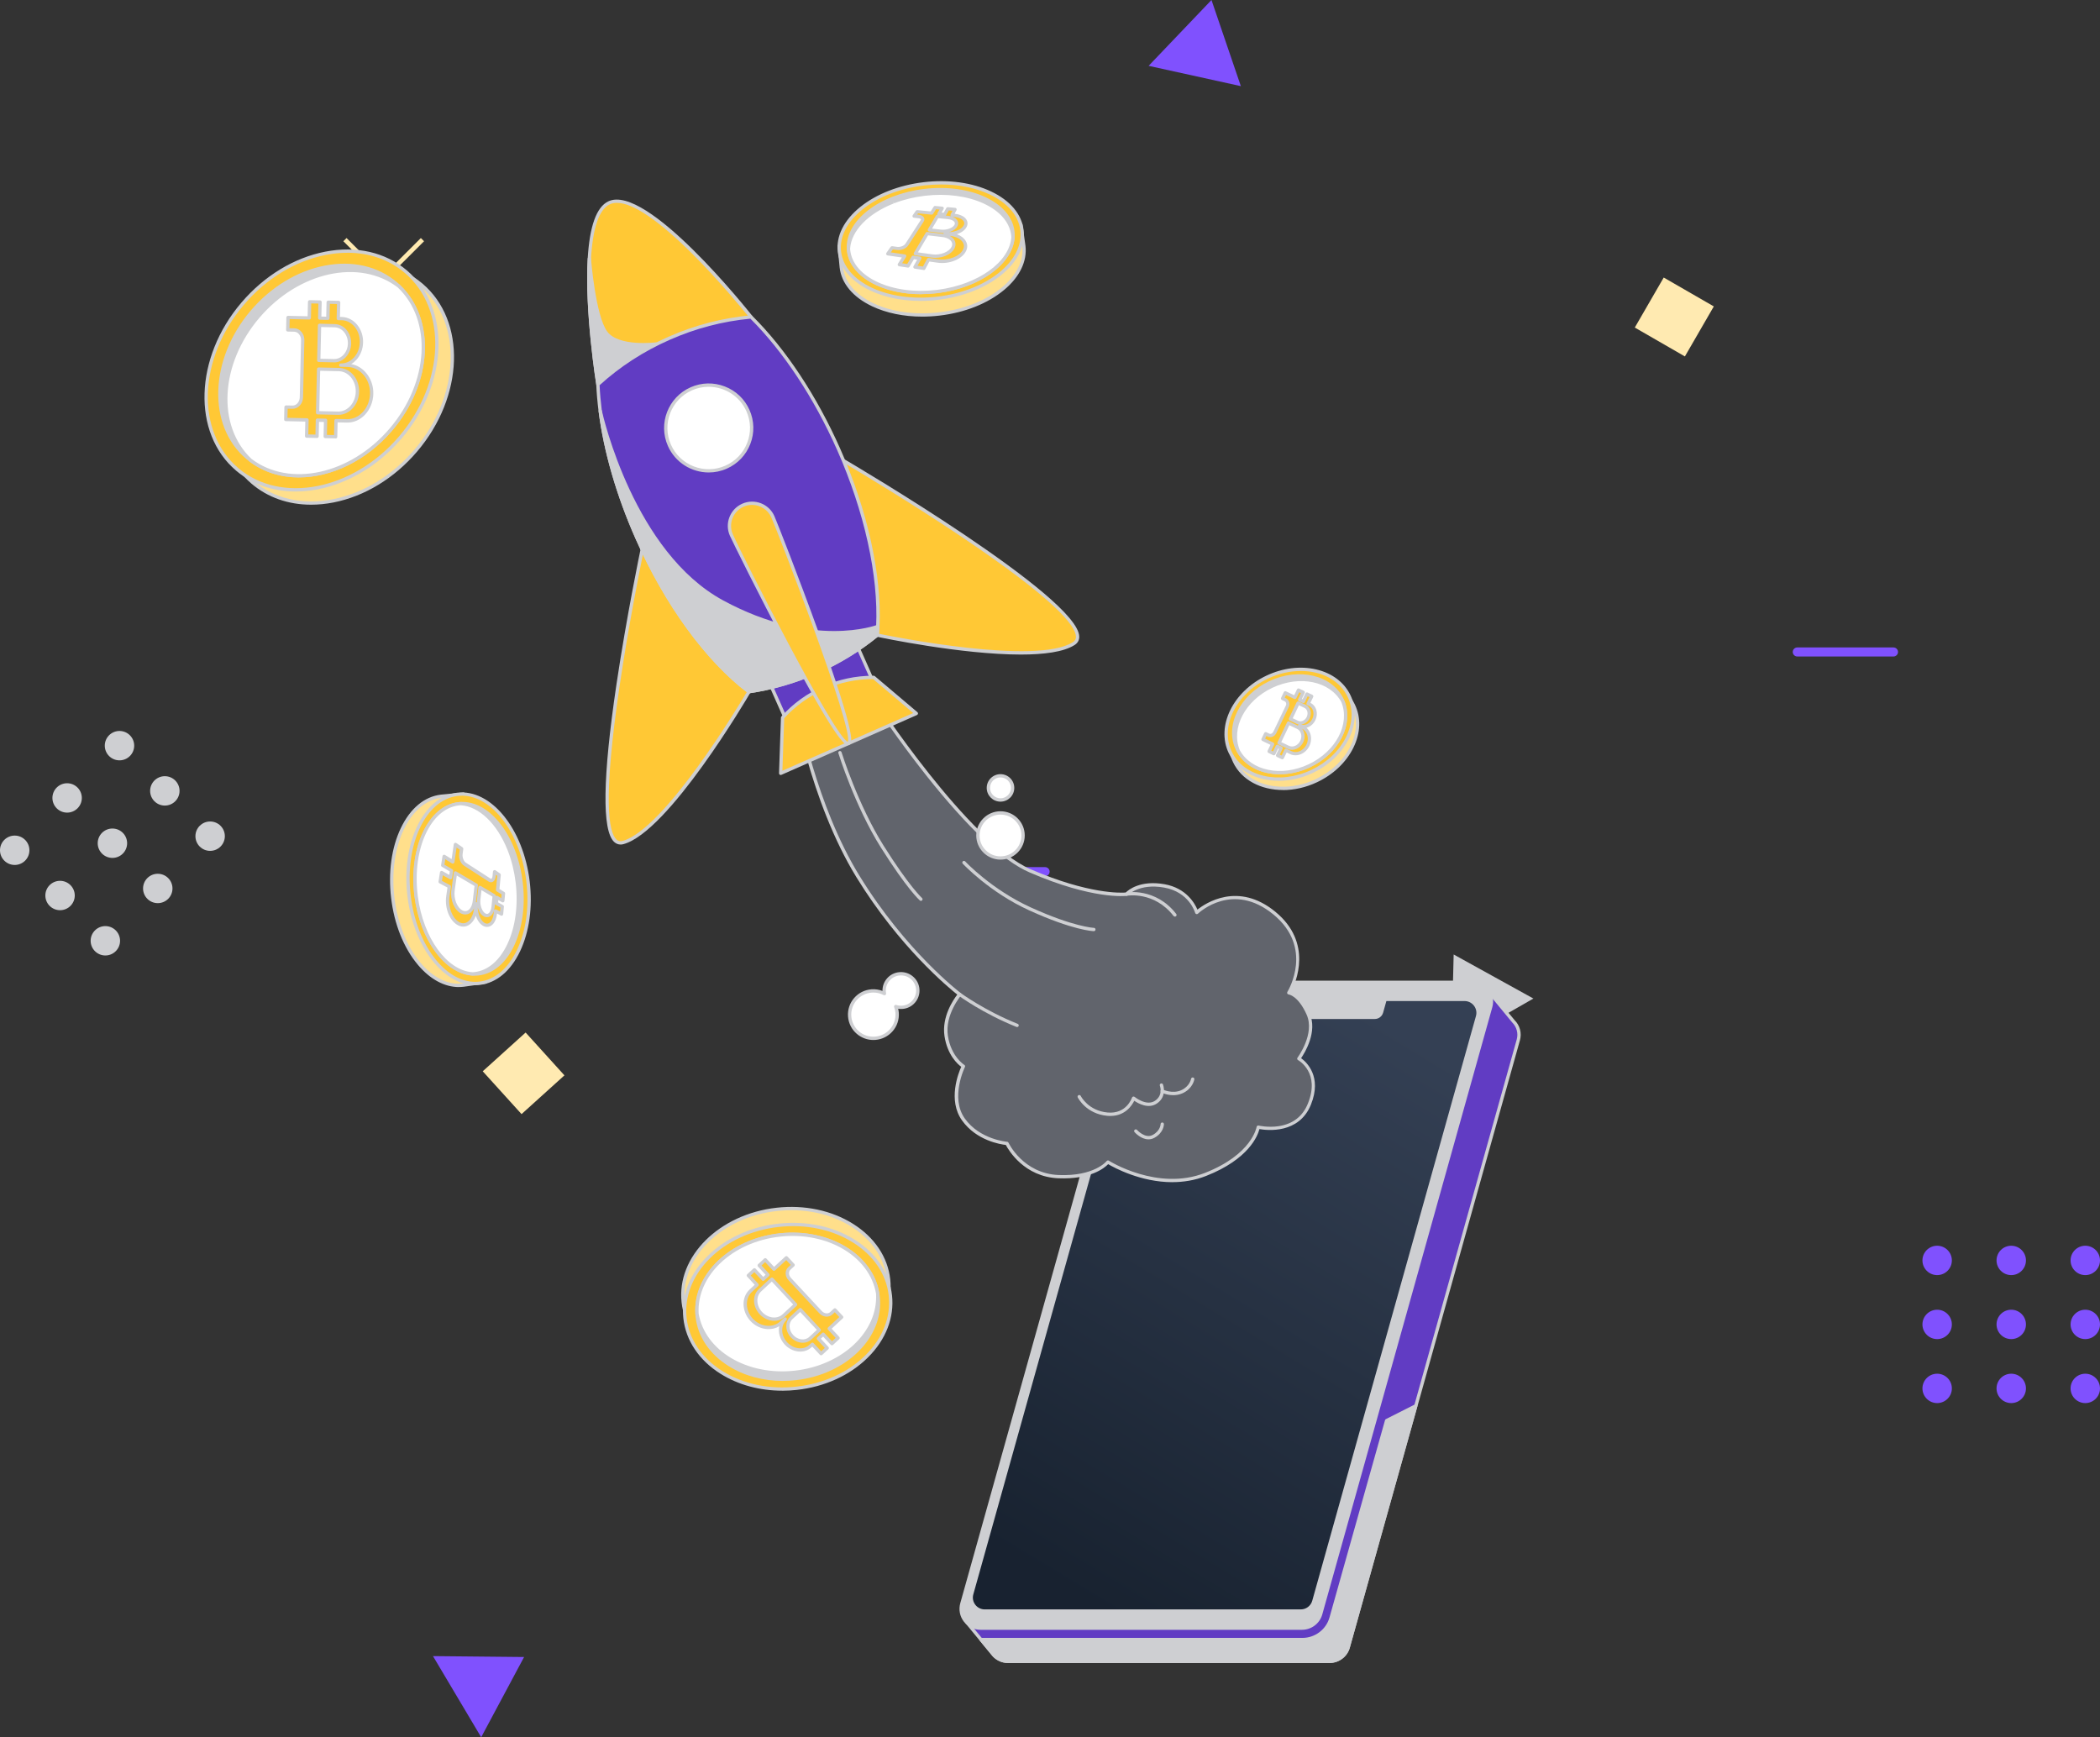 <svg width="498" height="412" viewBox="0 0 498 412" fill="none" xmlns="http://www.w3.org/2000/svg">
<rect x="0" y="0" width="498" height="412" fill="#333333" stroke="none"/>
<g clip-path="url(#clip0_8773_28676)">
<path d="M459.383 302.404C461.309 302.404 462.871 300.844 462.871 298.921C462.871 296.997 461.309 295.438 459.383 295.438C457.456 295.438 455.895 296.997 455.895 298.921C455.895 300.844 457.456 302.404 459.383 302.404Z" fill="#8051FE"/>
<path d="M476.953 302.404C478.879 302.404 480.441 300.844 480.441 298.921C480.441 296.997 478.879 295.438 476.953 295.438C475.027 295.438 473.465 296.997 473.465 298.921C473.465 300.844 475.027 302.404 476.953 302.404Z" fill="#8051FE"/>
<path d="M494.512 302.404C496.438 302.404 498 300.844 498 298.921C498 296.997 496.438 295.438 494.512 295.438C492.585 295.438 491.023 296.997 491.023 298.921C491.023 300.844 492.585 302.404 494.512 302.404Z" fill="#8051FE"/>
<path d="M459.383 317.58C461.309 317.58 462.871 316.02 462.871 314.096C462.871 312.173 461.309 310.613 459.383 310.613C457.456 310.613 455.895 312.173 455.895 314.096C455.895 316.02 457.456 317.58 459.383 317.58Z" fill="#8051FE"/>
<path d="M476.953 317.58C478.879 317.58 480.441 316.02 480.441 314.096C480.441 312.173 478.879 310.613 476.953 310.613C475.027 310.613 473.465 312.173 473.465 314.096C473.465 316.02 475.027 317.58 476.953 317.58Z" fill="#8051FE"/>
<path d="M494.512 317.58C496.438 317.58 498 316.02 498 314.096C498 312.173 496.438 310.613 494.512 310.613C492.585 310.613 491.023 312.173 491.023 314.096C491.023 316.02 492.585 317.58 494.512 317.58Z" fill="#8051FE"/>
<path d="M459.383 332.755C461.309 332.755 462.871 331.196 462.871 329.272C462.871 327.349 461.309 325.789 459.383 325.789C457.456 325.789 455.895 327.349 455.895 329.272C455.895 331.196 457.456 332.755 459.383 332.755Z" fill="#8051FE"/>
<path d="M476.953 332.755C478.879 332.755 480.441 331.196 480.441 329.272C480.441 327.349 478.879 325.789 476.953 325.789C475.027 325.789 473.465 327.349 473.465 329.272C473.465 331.196 475.027 332.755 476.953 332.755Z" fill="#8051FE"/>
<path d="M494.512 332.755C496.438 332.755 498 331.196 498 329.272C498 327.349 496.438 325.789 494.512 325.789C492.585 325.789 491.023 327.349 491.023 329.272C491.023 331.196 492.585 332.755 494.512 332.755Z" fill="#8051FE"/>
<path d="M3.488 205.132C5.415 205.132 6.976 203.573 6.976 201.649C6.976 199.725 5.415 198.166 3.488 198.166C1.562 198.166 0 199.725 0 201.649C0 203.573 1.562 205.132 3.488 205.132Z" fill="#CECFD2"/>
<path d="M15.918 192.72C17.844 192.72 19.406 191.161 19.406 189.237C19.406 187.313 17.844 185.754 15.918 185.754C13.991 185.754 12.43 187.313 12.43 189.237C12.43 191.161 13.991 192.72 15.918 192.72Z" fill="#CECFD2"/>
<path d="M28.336 180.322C30.262 180.322 31.824 178.762 31.824 176.839C31.824 174.915 30.262 173.355 28.336 173.355C26.409 173.355 24.848 174.915 24.848 176.839C24.848 178.762 26.409 180.322 28.336 180.322Z" fill="#CECFD2"/>
<path d="M14.242 215.861C16.169 215.861 17.73 214.301 17.73 212.378C17.73 210.454 16.169 208.895 14.242 208.895C12.316 208.895 10.754 210.454 10.754 212.378C10.754 214.301 12.316 215.861 14.242 215.861Z" fill="#CECFD2"/>
<path d="M26.66 203.46C28.587 203.46 30.148 201.901 30.148 199.977C30.148 198.054 28.587 196.494 26.66 196.494C24.734 196.494 23.172 198.054 23.172 199.977C23.172 201.901 24.734 203.46 26.66 203.46Z" fill="#CECFD2"/>
<path d="M39.09 191.048C41.016 191.048 42.578 189.489 42.578 187.565C42.578 185.641 41.016 184.082 39.09 184.082C37.163 184.082 35.602 185.641 35.602 187.565C35.602 189.489 37.163 191.048 39.09 191.048Z" fill="#CECFD2"/>
<path d="M24.984 226.599C26.911 226.599 28.472 225.04 28.472 223.116C28.472 221.192 26.911 219.633 24.984 219.633C23.058 219.633 21.496 221.192 21.496 223.116C21.496 225.04 23.058 226.599 24.984 226.599Z" fill="#CECFD2"/>
<path d="M37.414 214.189C39.34 214.189 40.902 212.63 40.902 210.706C40.902 208.782 39.34 207.223 37.414 207.223C35.487 207.223 33.926 208.782 33.926 210.706C33.926 212.63 35.487 214.189 37.414 214.189Z" fill="#CECFD2"/>
<path d="M49.832 201.789C51.758 201.789 53.32 200.229 53.32 198.305C53.32 196.382 51.758 194.822 49.832 194.822C47.905 194.822 46.344 196.382 46.344 198.305C46.344 200.229 47.905 201.789 49.832 201.789Z" fill="#CECFD2"/>
<path d="M344.199 247.937L363.636 236.813L344.725 226.363L344.199 247.937Z" fill="#CECFD2"/>
<path d="M102.68 392.762L114.11 412L124.285 392.976L102.68 392.762Z" fill="#8051FE"/>
<path d="M272.387 15.615L294.26 20.427L287.295 0L272.387 15.615Z" fill="#8051FE"/>
<path d="M193.212 122.254C196.988 122.254 200.049 119.197 200.049 115.427C200.049 111.656 196.988 108.6 193.212 108.6C189.436 108.6 186.375 111.656 186.375 115.427C186.375 119.197 189.436 122.254 193.212 122.254Z" fill="#CECFD2"/>
<path d="M406.418 72.669L394.539 65.82L387.681 77.682L399.56 84.531L406.418 72.669Z" fill="#FFEAB1"/>
<path d="M124.647 244.875L114.477 254.064L123.68 264.221L133.85 255.031L124.647 244.875Z" fill="#FFEAB1"/>
<path d="M99.803 56.454L81.422 74.809L82.181 75.566L100.562 57.212L99.803 56.454Z" fill="#FFEAB1"/>
<path d="M82.181 56.453L81.422 57.211L99.803 75.566L100.562 74.808L82.181 56.453Z" fill="#FFEAB1"/>
<path d="M292.131 323.198L273.75 341.553L274.509 342.311L292.89 323.956L292.131 323.198Z" fill="#FFEAB1"/>
<path d="M274.509 323.197L273.75 323.955L292.131 342.31L292.89 341.552L274.509 323.197Z" fill="#FFEAB1"/>
<path d="M247.84 207.79H225.022C224.432 207.79 223.949 207.308 223.949 206.718C223.949 206.129 224.432 205.646 225.022 205.646H247.84C248.431 205.646 248.914 206.129 248.914 206.718C248.914 207.308 248.431 207.79 247.84 207.79Z" fill="#8051FE"/>
<path d="M449.028 155.692H426.21C425.62 155.692 425.137 155.21 425.137 154.621C425.137 154.031 425.62 153.549 426.21 153.549H449.028C449.618 153.549 450.101 154.031 450.101 154.621C450.101 155.21 449.618 155.692 449.028 155.692Z" fill="#8051FE"/>
<g clip-path="url(#clip1_8773_28676)">
<path d="M360.047 246.64L335.745 333.424L319.718 390.673C319.163 392.651 317.356 394.013 315.291 394.013H239.062C238.296 394.013 237.584 393.826 236.958 393.507C236.332 393.188 235.793 392.728 235.378 392.176L232.625 388.835L229.332 384.833L238.812 373.277L274.963 244.187C275.519 242.202 277.325 240.839 279.39 240.839H347.516L352.624 234.617L358.873 242.194C359.984 243.307 360.516 244.966 360.047 246.64Z" fill="#613CC3"/>
<path d="M315.302 394.401H239.065C238.259 394.401 237.469 394.214 236.781 393.849C236.124 393.514 235.529 393.015 235.075 392.408L229.037 385.081C228.92 384.94 228.92 384.73 229.037 384.59L238.462 373.104L274.59 244.085C275.185 241.943 277.164 240.456 279.393 240.456H347.339L352.329 234.375C352.4 234.281 352.517 234.234 352.634 234.234C352.752 234.234 352.861 234.289 352.939 234.375L359.189 241.951C360.448 243.213 360.925 245.019 360.432 246.748L320.104 390.781C319.51 392.914 317.531 394.401 315.302 394.401ZM229.843 384.839L235.686 391.933C236.084 392.462 236.577 392.883 237.14 393.163C237.727 393.467 238.392 393.63 239.065 393.63H315.302C317.179 393.63 318.845 392.377 319.345 390.578L359.674 246.545C360.088 245.081 359.681 243.563 358.602 242.473L352.626 235.239L347.816 241.095C347.746 241.188 347.628 241.235 347.511 241.235H279.385C277.508 241.235 275.842 242.496 275.341 244.295L239.197 373.385C239.182 373.439 239.158 373.486 239.127 373.525L229.851 384.831L229.843 384.839Z" fill="#CECFD2"/>
<path d="M308.761 386.131H232.523C229.481 386.131 227.283 383.243 228.096 380.33L268.425 236.298C268.98 234.32 270.787 232.949 272.852 232.949H349.089C352.131 232.949 354.329 235.838 353.516 238.75L313.188 382.775C312.632 384.753 310.825 386.124 308.761 386.124V386.131Z" fill="#CECFD2"/>
<path d="M308.761 386.521H232.524C230.952 386.521 229.505 385.805 228.55 384.559C227.604 383.313 227.299 381.733 227.721 380.222L268.049 236.197C268.644 234.063 270.623 232.568 272.852 232.568H349.089C350.661 232.568 352.108 233.285 353.062 234.531C354.009 235.777 354.314 237.357 353.892 238.868L313.563 382.893C312.969 385.026 310.99 386.521 308.761 386.521ZM272.852 233.347C270.975 233.347 269.309 234.609 268.8 236.407L228.48 380.432C228.12 381.701 228.378 383.033 229.184 384.084C229.982 385.135 231.202 385.735 232.532 385.735H308.769C310.646 385.735 312.312 384.474 312.82 382.675L353.141 238.65C353.5 237.381 353.242 236.049 352.437 234.998C351.639 233.947 350.419 233.347 349.089 233.347H272.852Z" fill="#CECFD2"/>
<path d="M347.299 237.404H328.77L327.995 240.169C327.745 241.049 326.939 241.664 326.017 241.664H291.695C290.334 241.664 289.357 240.371 289.716 239.071L290.186 237.404H272.353C271.085 237.404 269.975 238.245 269.638 239.452L230.812 378.128C230.311 379.919 231.665 381.686 233.526 381.686H308.473C309.74 381.686 310.85 380.845 311.187 379.638L350.013 240.963C350.514 239.172 349.161 237.404 347.299 237.404Z" fill="url(#paint0_linear_8773_28676)"/>
<path d="M335.745 333.424L319.719 390.672C319.163 392.65 317.356 394.013 315.292 394.013H239.062C238.296 394.013 237.584 393.826 236.958 393.507C236.332 393.188 235.793 392.728 235.378 392.175L232.625 388.835H308.847C312.014 388.835 314.799 386.732 315.659 383.695L328.823 336.912L335.745 333.416V333.424Z" fill="#CECFD2"/>
<path d="M315.3 394.401H239.062C238.257 394.401 237.467 394.214 236.778 393.848C236.121 393.514 235.527 393.015 235.073 392.408L232.336 389.083C232.242 388.966 232.218 388.803 232.281 388.67C232.344 388.538 232.484 388.444 232.633 388.444H308.855C311.835 388.444 314.486 386.451 315.284 383.585L328.448 336.802C328.479 336.701 328.549 336.607 328.643 336.561L335.565 333.064C335.706 332.994 335.87 333.01 335.988 333.111C336.105 333.212 336.16 333.368 336.113 333.516L320.086 390.765C319.492 392.898 317.513 394.386 315.284 394.386L315.3 394.401ZM233.462 389.223L235.691 391.925C236.09 392.455 236.583 392.875 237.146 393.155C237.733 393.459 238.398 393.623 239.07 393.623H315.307C317.185 393.623 318.851 392.369 319.351 390.57L335.143 334.17L329.167 337.184L316.05 383.796C315.151 386.988 312.194 389.223 308.862 389.223H233.454H233.462Z" fill="#CECFD2"/>
</g>
<g clip-path="url(#clip2_8773_28676)">
<path d="M98.606 106.867C109.653 93.922 110.24 76.319 99.918 67.551C89.595 58.783 72.272 62.17 61.225 75.115C50.178 88.06 49.591 105.663 59.913 114.431C70.236 123.199 87.56 119.812 98.606 106.867Z" fill="#FFDF8B"/>
<path d="M73.771 119.695C68.4 119.695 63.509 117.998 59.658 114.722C54.571 110.4 51.909 103.871 52.161 96.32C52.413 88.809 55.524 81.18 60.926 74.855C66.329 68.53 73.369 64.248 80.764 62.794C88.19 61.341 95.081 62.92 100.169 67.241C110.643 76.135 110.068 94.018 98.901 107.108C93.498 113.441 86.458 117.723 79.063 119.169C77.259 119.522 75.495 119.695 73.771 119.695ZM86.048 63.061C84.379 63.061 82.662 63.234 80.913 63.572C73.692 64.986 66.809 69.174 61.525 75.365C56.24 81.557 53.193 89.013 52.948 96.352C52.704 103.659 55.272 109.968 60.17 114.132C65.069 118.297 71.723 119.813 78.913 118.406C86.135 116.992 93.018 112.804 98.302 106.613C109.194 93.853 109.8 76.465 99.657 67.854C95.947 64.703 91.238 63.069 86.048 63.069V63.061Z" fill="#CECFD2"/>
<path d="M94.95 103.764C105.997 90.818 106.584 73.216 96.261 64.448C85.939 55.68 68.615 59.066 57.569 72.011C46.522 84.957 45.935 102.559 56.257 111.327C66.58 120.095 83.903 116.709 94.95 103.764Z" fill="#FFC835"/>
<path d="M70.124 116.568C64.888 116.568 59.934 114.965 55.988 111.618C45.514 102.724 46.089 84.841 57.256 71.751C62.659 65.426 69.699 61.136 77.094 59.691C84.52 58.237 91.411 59.816 96.499 64.138C106.973 73.032 106.398 90.915 95.231 104.005C88.269 112.168 78.795 116.568 70.117 116.568H70.124ZM82.386 59.95C80.717 59.95 79 60.123 77.252 60.461C70.03 61.875 63.147 66.063 57.863 72.254C46.971 85.014 46.365 102.402 56.508 111.013C66.644 119.624 83.757 116.246 94.64 103.486C105.532 90.726 106.138 73.338 95.995 64.727C92.285 61.576 87.576 59.942 82.386 59.942V59.95Z" fill="#CECFD2"/>
<path d="M92.71 101.859C83.252 112.946 68.549 116.073 59.39 109.127C59.366 109.127 59.366 109.111 59.358 109.103C59.114 108.923 58.87 108.726 58.626 108.522C49.53 100.798 50.05 85.289 59.776 73.888C69.51 62.48 84.772 59.494 93.86 67.217C94.104 67.422 94.333 67.626 94.553 67.846C94.553 67.846 94.577 67.846 94.585 67.87C102.917 75.782 102.168 90.765 92.702 101.859H92.71Z" fill="#CECFD2"/>
<path d="M70.894 113.229C66.61 113.229 62.531 112.004 59.153 109.442C59.153 109.442 59.113 109.411 59.097 109.395C58.869 109.222 58.625 109.026 58.373 108.821C49.127 100.972 49.623 85.187 59.475 73.638C64.24 68.051 70.461 64.272 76.982 62.999C83.542 61.718 89.622 63.109 94.119 66.928C94.363 67.132 94.583 67.336 94.812 67.548C94.828 67.564 94.843 67.572 94.859 67.588C103.412 75.704 102.6 90.876 93.008 102.112C86.866 109.316 78.541 113.221 70.887 113.221L70.894 113.229ZM59.633 108.821C68.697 115.696 83.101 112.53 92.418 101.609C101.734 90.687 102.577 75.995 94.323 68.161C94.323 68.161 94.323 68.161 94.316 68.153C94.079 67.925 93.859 67.721 93.623 67.525C89.323 63.871 83.471 62.535 77.147 63.769C70.8 65.01 64.736 68.695 60.09 74.148C50.513 85.368 49.978 100.658 58.893 108.224C59.129 108.421 59.365 108.609 59.601 108.79C59.609 108.798 59.625 108.806 59.633 108.821Z" fill="#CECFD2"/>
<path d="M92.708 101.86C83.25 112.946 68.546 116.074 59.388 109.128C59.364 109.128 59.364 109.112 59.356 109.104C51 101.192 51.748 86.201 61.215 75.115C70.689 64.013 85.392 60.886 94.558 67.847C94.558 67.847 94.582 67.847 94.59 67.871C102.922 75.782 102.174 90.766 92.708 101.86Z" fill="white"/>
<path d="M70.894 113.229C66.61 113.229 62.531 112.003 59.152 109.441C59.152 109.441 59.097 109.394 59.074 109.371C50.521 101.231 51.34 86.09 60.916 74.855C70.509 63.611 85.385 60.39 94.788 67.524C94.812 67.54 94.835 67.563 94.859 67.587C103.411 75.703 102.6 90.875 93.008 102.111C86.865 109.316 78.541 113.221 70.887 113.221L70.894 113.229ZM59.633 108.821C68.697 115.696 83.101 112.521 92.41 101.608C101.726 90.687 102.569 75.994 94.316 68.16C94.316 68.16 94.316 68.16 94.308 68.153C85.251 61.27 70.839 64.436 61.515 75.365C52.191 86.294 51.364 100.987 59.633 108.821Z" fill="#CECFD2"/>
<path d="M82.441 86.632L80.803 86.593C83.449 86.656 85.654 84.228 85.717 81.187C85.749 79.663 85.245 78.272 84.402 77.251C83.559 76.237 82.37 75.593 81.047 75.562L80.228 75.546L80.315 71.72L77.842 71.665L77.755 75.491L75.826 75.444L75.912 71.618L73.44 71.562L73.353 75.389L71.912 75.358L68.321 75.279L68.258 78.225L69.778 78.257C70.92 78.28 71.825 79.372 71.794 80.692L71.487 94.222C71.455 95.542 70.502 96.587 69.36 96.564L67.84 96.532L67.777 99.479L71.368 99.557L72.81 99.589L72.723 103.415L75.196 103.47L75.282 99.644L77.212 99.691L77.125 103.517L79.598 103.572L79.685 99.746L82.276 99.801C85.402 99.871 88.001 97.043 88.143 93.468C88.284 89.783 85.646 86.703 82.449 86.632H82.441ZM77.716 77.212L79.385 77.251C79.661 77.251 79.929 77.298 80.181 77.369C81.78 77.825 82.937 79.506 82.898 81.478C82.874 82.625 82.441 83.654 81.772 84.385C81.283 84.919 80.677 85.297 80 85.462C79.74 85.525 79.472 85.556 79.197 85.548L77.527 85.509L75.597 85.462L75.787 77.165L77.716 77.212ZM80.149 98.001H79.724L77.251 97.939L75.322 97.892L75.558 87.544L77.488 87.591L79.96 87.646H80.386C82.866 87.709 84.827 90.074 84.764 92.926C84.701 95.786 82.638 98.056 80.149 98.001Z" fill="#FFC835"/>
<path d="M79.597 103.966C79.597 103.966 79.597 103.966 79.59 103.966L77.117 103.911C76.896 103.911 76.731 103.73 76.731 103.51L76.81 100.077L75.66 100.053L75.581 103.487C75.581 103.589 75.534 103.691 75.463 103.762C75.384 103.833 75.305 103.872 75.179 103.872L72.707 103.817C72.486 103.817 72.321 103.636 72.321 103.416L72.399 99.983L67.761 99.88C67.54 99.88 67.375 99.692 67.375 99.48L67.438 96.533C67.438 96.313 67.659 96.133 67.84 96.148L69.36 96.18C70.289 96.203 71.061 95.323 71.084 94.223L71.391 80.694C71.407 80.151 71.234 79.641 70.911 79.256C70.604 78.886 70.194 78.674 69.753 78.666L68.233 78.635C68.013 78.635 67.847 78.454 67.847 78.234L67.91 75.288C67.91 75.186 67.958 75.084 68.029 75.013C68.107 74.942 68.225 74.895 68.312 74.903L72.951 75.005L73.029 71.571C73.029 71.469 73.077 71.367 73.148 71.296C73.226 71.226 73.321 71.178 73.431 71.186L75.904 71.241C76.124 71.241 76.29 71.422 76.29 71.642L76.211 75.076L77.361 75.099L77.44 71.666C77.44 71.564 77.487 71.461 77.558 71.391C77.636 71.32 77.747 71.281 77.841 71.281L80.314 71.336C80.535 71.336 80.7 71.516 80.7 71.736L80.621 75.17H81.046C82.44 75.209 83.74 75.861 84.693 77.016C85.638 78.156 86.134 79.641 86.102 81.212C86.071 82.783 85.504 84.245 84.512 85.337C84.141 85.746 83.732 86.083 83.291 86.343C84.512 86.563 85.661 87.191 86.583 88.173C87.898 89.564 88.607 91.505 88.528 93.508C88.386 97.288 85.598 100.305 82.259 100.218L80.062 100.171L79.983 103.605C79.983 103.707 79.936 103.809 79.865 103.88C79.794 103.95 79.692 103.99 79.59 103.99L79.597 103.966ZM77.526 103.133L79.212 103.173L79.29 99.739C79.29 99.637 79.338 99.535 79.408 99.464C79.487 99.393 79.59 99.346 79.692 99.354L82.283 99.409C82.283 99.409 82.354 99.409 82.385 99.409C85.22 99.409 87.622 96.761 87.748 93.453C87.819 91.662 87.189 89.925 86.016 88.692C85.031 87.647 83.756 87.058 82.433 87.026L80.794 86.987C80.574 86.987 80.409 86.806 80.409 86.586C80.409 86.366 80.629 86.193 80.81 86.201C81.968 86.225 83.086 85.722 83.937 84.787C84.803 83.836 85.291 82.556 85.323 81.173C85.354 79.798 84.921 78.493 84.094 77.496C83.283 76.521 82.196 75.971 81.039 75.948L80.22 75.932C79.999 75.932 79.826 75.751 79.834 75.531L79.912 72.098L78.227 72.058L78.148 75.492C78.148 75.594 78.101 75.696 78.03 75.767C77.951 75.838 77.865 75.885 77.747 75.877L75.809 75.83C75.589 75.83 75.424 75.649 75.424 75.429L75.502 71.996L73.817 71.956L73.738 75.39C73.738 75.492 73.691 75.594 73.62 75.665C73.541 75.736 73.415 75.783 73.337 75.775L68.698 75.673L68.651 77.834L69.777 77.857C70.446 77.873 71.069 78.179 71.517 78.729C71.958 79.263 72.195 79.955 72.179 80.694L71.872 94.223C71.84 95.74 70.73 96.95 69.391 96.95C69.375 96.95 69.36 96.95 69.344 96.95L68.218 96.926L68.17 99.087L72.809 99.189C73.029 99.189 73.195 99.378 73.195 99.59L73.116 103.023L74.801 103.063L74.88 99.629C74.88 99.527 74.927 99.425 74.998 99.354C75.077 99.283 75.195 99.236 75.282 99.244L77.219 99.283C77.44 99.283 77.605 99.472 77.605 99.684L77.526 103.118V103.133ZM80.235 98.388C80.235 98.388 80.172 98.388 80.141 98.388L75.313 98.278C75.211 98.278 75.109 98.23 75.038 98.16C74.967 98.081 74.927 97.987 74.927 97.877L75.164 87.529C75.164 87.309 75.376 87.136 75.565 87.144L80.401 87.254C81.716 87.285 82.936 87.898 83.842 88.983C84.732 90.051 85.197 91.45 85.165 92.927C85.094 95.96 82.897 98.388 80.251 98.388H80.235ZM75.715 97.5L80.157 97.602C80.157 97.602 80.212 97.602 80.235 97.602C82.464 97.602 84.307 95.52 84.362 92.911C84.394 91.623 83.984 90.405 83.22 89.486C82.464 88.582 81.456 88.063 80.369 88.04L75.927 87.938L75.715 97.5ZM79.267 85.934C79.267 85.934 79.212 85.934 79.188 85.934L75.581 85.856C75.479 85.856 75.376 85.808 75.305 85.738C75.234 85.659 75.195 85.565 75.195 85.455L75.384 77.158C75.384 76.938 75.581 76.757 75.786 76.773L77.715 76.82L79.385 76.859C79.692 76.859 79.999 76.914 80.283 76.993C82.094 77.504 83.33 79.358 83.283 81.487C83.251 82.689 82.818 83.813 82.055 84.653C81.511 85.258 80.826 85.667 80.078 85.848C79.818 85.911 79.534 85.942 79.259 85.942L79.267 85.934ZM75.99 85.078L79.204 85.148C79.448 85.148 79.676 85.125 79.905 85.078C80.495 84.936 81.039 84.606 81.48 84.119C82.118 83.42 82.48 82.477 82.503 81.463C82.543 79.719 81.519 78.148 80.078 77.739C79.857 77.676 79.621 77.637 79.377 77.629L76.164 77.558L75.99 85.07V85.078Z" fill="#CECFD2"/>
<path d="M312.181 185.121C319.967 181.44 323.902 173.45 320.969 167.273C318.036 161.097 309.346 159.073 301.56 162.754C293.773 166.434 289.839 174.425 292.771 180.601C295.704 186.778 304.394 188.801 312.181 185.121Z" fill="#FFDF8B"/>
<path d="M304.253 187.36C299.039 187.36 294.425 185.011 292.416 180.783C289.392 174.419 293.416 166.177 301.386 162.414C305.229 160.599 309.419 160.08 313.168 160.952C316.956 161.832 319.846 164.024 321.319 167.128C322.791 170.224 322.657 173.854 320.941 177.334C319.239 180.783 316.192 183.683 312.341 185.506C309.663 186.771 306.875 187.376 304.245 187.376L304.253 187.36ZM309.498 161.321C306.915 161.321 304.253 161.934 301.733 163.121C294.157 166.704 290.298 174.474 293.133 180.446C295.968 186.417 304.442 188.366 312.018 184.783C315.703 183.038 318.625 180.273 320.247 176.981C321.854 173.72 321.988 170.341 320.618 167.458C319.255 164.582 316.546 162.539 313.002 161.714C311.868 161.447 310.695 161.321 309.506 161.321H309.498Z" fill="#CECFD2"/>
<path d="M311.134 182.923C318.92 179.243 322.855 171.252 319.922 165.076C316.989 158.9 308.299 156.876 300.513 160.557C292.726 164.237 288.792 172.228 291.725 178.404C294.658 184.58 303.347 186.604 311.134 182.923Z" fill="#FFC835"/>
<path d="M303.214 185.168C298 185.168 293.385 182.819 291.377 178.592C288.353 172.228 292.377 163.986 300.347 160.222C304.19 158.407 308.38 157.889 312.129 158.761C315.917 159.641 318.807 161.833 320.28 164.936C321.752 168.032 321.618 171.662 319.901 175.143C318.2 178.592 315.153 181.491 311.302 183.314C308.624 184.579 305.836 185.184 303.206 185.184L303.214 185.168ZM308.459 159.13C305.876 159.13 303.214 159.743 300.694 160.929C293.118 164.512 289.259 172.283 292.094 178.254C294.929 184.226 303.403 186.174 310.979 182.591C314.664 180.847 317.586 178.081 319.208 174.789C320.815 171.529 320.949 168.15 319.579 165.266C318.216 162.391 315.507 160.348 311.963 159.523C310.829 159.256 309.656 159.13 308.467 159.13H308.459Z" fill="#CECFD2"/>
<path d="M310.507 181.616C303.845 184.767 296.41 183.164 293.638 178.065C293.63 178.065 293.638 178.049 293.63 178.049C293.552 177.916 293.481 177.774 293.418 177.633C290.835 172.188 294.3 165.148 301.151 161.911C308.011 158.666 315.665 160.449 318.249 165.894C318.319 166.036 318.382 166.185 318.438 166.326C318.438 166.326 318.445 166.326 318.445 166.342C320.643 171.716 317.178 178.466 310.507 181.616Z" fill="#CECFD2"/>
<path d="M303.491 183.628C299.097 183.628 295.19 181.726 293.293 178.254C293.285 178.238 293.277 178.222 293.269 178.214C293.198 178.089 293.127 177.947 293.056 177.798C290.387 172.164 293.938 164.881 300.979 161.549C308.019 158.218 315.926 160.088 318.604 165.721C318.675 165.863 318.738 166.012 318.793 166.154C318.793 166.169 318.801 166.177 318.808 166.193C321.1 171.803 317.525 178.733 310.673 181.97C308.295 183.093 305.822 183.628 303.491 183.628ZM293.978 177.876C296.679 182.834 303.861 184.319 310.335 181.263C316.808 178.206 320.202 171.724 318.084 166.507C318.013 166.334 317.958 166.201 317.895 166.059C315.406 160.819 307.972 159.114 301.317 162.264C294.671 165.407 291.284 172.227 293.765 177.468C293.828 177.601 293.899 177.735 293.97 177.861C293.97 177.861 293.97 177.876 293.978 177.884V177.876Z" fill="#CECFD2"/>
<path d="M310.508 181.618C303.846 184.769 296.411 183.166 293.639 178.067C293.631 178.067 293.639 178.051 293.631 178.051C291.426 172.669 294.891 165.92 301.562 162.769C308.24 159.61 315.666 161.221 318.438 166.328C318.438 166.328 318.446 166.328 318.446 166.344C320.643 171.718 317.178 178.467 310.508 181.618Z" fill="white"/>
<path d="M303.489 183.628C299.095 183.628 295.189 181.726 293.291 178.253C293.275 178.222 293.259 178.191 293.252 178.159C290.984 172.534 294.551 165.627 301.387 162.398C308.238 159.161 315.877 160.787 318.775 166.114C318.791 166.138 318.799 166.161 318.807 166.185C321.099 171.795 317.523 178.725 310.672 181.962C308.293 183.086 305.821 183.62 303.489 183.62V183.628ZM293.984 177.876C296.685 182.826 303.867 184.311 310.341 181.255C316.814 178.198 320.209 171.716 318.09 166.499C315.397 161.541 308.215 160.057 301.733 163.113C295.26 166.169 291.866 172.651 293.992 177.876H293.984Z" fill="#CECFD2"/>
<path d="M308.942 172.472L308.194 172.118C309.399 172.692 310.919 172.032 311.588 170.641C311.919 169.942 311.974 169.203 311.801 168.559C311.62 167.915 311.21 167.373 310.604 167.082L310.226 166.901L311.061 165.157L309.935 164.623L309.1 166.367L308.218 165.943L309.053 164.198L307.926 163.664L307.092 165.408L306.438 165.094L304.8 164.308L304.154 165.652L304.847 165.982C305.367 166.233 305.556 166.917 305.272 167.522L302.319 173.698C302.028 174.303 301.374 174.585 300.854 174.334L300.161 174.004L299.516 175.348L301.154 176.125L301.807 176.44L300.973 178.184L302.099 178.718L302.933 176.974L303.816 177.398L302.981 179.143L304.107 179.677L304.942 177.933L306.123 178.498C307.548 179.174 309.336 178.412 310.147 176.793C310.982 175.12 310.407 173.155 308.942 172.464V172.472ZM308.73 167.153L309.494 167.514C309.62 167.577 309.73 167.648 309.832 167.734C310.478 168.276 310.659 169.29 310.226 170.193C309.974 170.72 309.564 171.105 309.1 171.301C308.761 171.45 308.407 171.498 308.06 171.427C307.926 171.403 307.8 171.356 307.674 171.301L306.911 170.94L306.028 170.515L307.84 166.728L308.722 167.153H308.73ZM305.524 177.241L305.328 177.147L304.201 176.613L303.319 176.188L305.58 171.466L306.462 171.89L307.588 172.425L307.785 172.519C308.919 173.061 309.328 174.554 308.706 175.858C308.084 177.163 306.658 177.783 305.524 177.241Z" fill="#FFC835"/>
<path d="M304.106 180.086C304.051 180.086 303.988 180.07 303.932 180.047L302.806 179.512C302.609 179.418 302.531 179.182 302.617 178.986L303.287 177.595L303.113 177.517L302.444 178.907C302.397 179.002 302.318 179.072 302.223 179.112C302.121 179.143 302.019 179.143 301.924 179.096L300.798 178.562C300.601 178.467 300.522 178.232 300.609 178.035L301.278 176.645L299.341 175.717C299.144 175.623 299.065 175.387 299.152 175.191L299.798 173.847C299.892 173.651 300.129 173.572 300.326 173.659L301.019 173.989C301.341 174.146 301.767 173.942 301.964 173.533L304.917 167.357C305.027 167.137 305.043 166.886 304.972 166.682C304.933 166.572 304.854 166.422 304.681 166.344L303.988 166.014C303.791 165.92 303.712 165.684 303.799 165.488L304.444 164.144C304.492 164.05 304.57 163.979 304.665 163.94C304.767 163.908 304.87 163.908 304.964 163.955L306.901 164.883L307.571 163.492C307.618 163.398 307.697 163.327 307.791 163.288C307.894 163.256 307.996 163.256 308.091 163.303L309.217 163.838C309.311 163.885 309.382 163.963 309.421 164.058C309.461 164.152 309.453 164.262 309.406 164.356L308.736 165.747L308.91 165.825L309.579 164.435C309.626 164.34 309.705 164.27 309.799 164.23C309.902 164.199 310.004 164.199 310.099 164.246L311.225 164.78C311.422 164.875 311.501 165.11 311.414 165.307L310.745 166.697H310.768C311.453 167.035 311.957 167.648 312.17 168.434C312.383 169.196 312.296 170.037 311.934 170.791C311.571 171.545 310.973 172.142 310.241 172.457C310.107 172.512 309.973 172.559 309.839 172.598C310.225 172.952 310.524 173.415 310.713 173.95C311.044 174.908 310.965 176.008 310.493 176.959C309.595 178.766 307.555 179.607 305.948 178.845L305.122 178.452L304.452 179.842C304.405 179.937 304.326 180.007 304.232 180.047C304.192 180.062 304.145 180.07 304.098 180.07L304.106 180.086ZM303.507 178.97L303.925 179.167L304.594 177.776C304.641 177.682 304.72 177.611 304.814 177.572C304.917 177.54 305.019 177.54 305.114 177.587L306.295 178.153C307.516 178.735 309.083 178.051 309.792 176.629C310.17 175.867 310.24 174.987 309.973 174.225C309.76 173.596 309.343 173.109 308.799 172.842C309.012 173.117 309.177 173.439 309.28 173.792C309.477 174.515 309.398 175.309 309.059 176.024C308.343 177.525 306.681 178.224 305.35 177.595L303.145 176.542C303.05 176.495 302.98 176.417 302.94 176.322C302.909 176.228 302.909 176.118 302.956 176.024L305.216 171.302C305.263 171.207 305.342 171.137 305.437 171.097C305.539 171.066 305.641 171.066 305.736 171.113L307.791 172.095C307.791 172.048 307.807 172.001 307.831 171.954C307.854 171.899 307.894 171.852 307.941 171.812C307.791 171.781 307.642 171.734 307.5 171.663L305.854 170.877C305.657 170.783 305.578 170.547 305.665 170.351L307.476 166.564C307.571 166.367 307.807 166.289 308.004 166.375L308.886 166.792L309.65 167.153C309.807 167.224 309.949 167.318 310.075 167.428C310.871 168.096 311.075 169.298 310.571 170.351C310.288 170.94 309.815 171.404 309.248 171.647C309.02 171.75 308.784 171.805 308.555 171.828C308.988 171.97 309.461 171.938 309.925 171.742C310.477 171.498 310.941 171.042 311.217 170.461C311.493 169.88 311.564 169.227 311.406 168.646C311.249 168.088 310.902 167.648 310.422 167.42L310.044 167.24C309.949 167.192 309.878 167.114 309.839 167.02C309.807 166.925 309.807 166.815 309.855 166.721L310.524 165.33L310.107 165.134L309.437 166.525C309.39 166.619 309.311 166.69 309.217 166.729C309.114 166.76 309.012 166.76 308.917 166.713L308.035 166.289C307.941 166.242 307.87 166.163 307.831 166.069C307.791 165.975 307.799 165.865 307.846 165.77L308.516 164.38L308.098 164.183L307.429 165.574C307.382 165.668 307.303 165.739 307.209 165.778C307.106 165.81 307.004 165.81 306.909 165.762L304.972 164.835L304.665 165.472L305.003 165.637C305.326 165.794 305.57 166.069 305.696 166.423C305.838 166.823 305.807 167.295 305.61 167.703L302.657 173.879C302.271 174.672 301.381 175.042 300.664 174.704L300.326 174.539L300.018 175.175L301.956 176.102C302.153 176.197 302.231 176.432 302.145 176.629L301.475 178.02L301.893 178.216L302.562 176.825C302.609 176.731 302.688 176.66 302.783 176.621C302.885 176.59 302.987 176.59 303.082 176.637L303.964 177.061C304.161 177.155 304.24 177.391 304.153 177.587L303.484 178.978L303.507 178.97ZM305.696 176.88C306.634 177.328 307.823 176.786 308.35 175.686C308.61 175.144 308.673 174.547 308.524 174.005C308.382 173.486 308.059 173.085 307.61 172.873L305.759 171.993L303.838 176L305.689 176.88H305.696ZM306.563 170.335L307.854 170.948C307.949 170.995 308.043 171.027 308.146 171.042C308.413 171.09 308.689 171.058 308.957 170.94C309.351 170.767 309.681 170.445 309.878 170.021C310.225 169.306 310.099 168.465 309.587 168.033C309.508 167.97 309.421 167.907 309.327 167.868L308.035 167.255L306.563 170.335Z" fill="#CECFD2"/>
<path d="M242.078 53.24L242.794 58.332C243.227 61.977 241.329 65.552 237.888 68.428C237.888 68.428 237.888 68.428 237.88 68.428C234.25 71.461 228.902 73.716 222.767 74.439C210.813 75.845 200.409 70.911 199.52 63.415L199.023 58.3L200.496 58.127C201.166 56.76 202.15 55.448 203.394 54.246C207.001 50.742 212.797 48.094 219.554 47.3C228.627 46.232 236.809 48.817 240.613 53.398L242.085 53.225L242.078 53.24Z" fill="#FFDF8B"/>
<path d="M218.69 75.09C214.327 75.09 210.216 74.25 206.814 72.639C202.293 70.494 199.561 67.249 199.12 63.477L198.623 58.355C198.6 58.143 198.757 57.954 198.97 57.93L200.23 57.781C200.915 56.453 201.884 55.173 203.112 53.986C206.932 50.278 212.901 47.708 219.501 46.931C228.384 45.886 236.692 48.266 240.772 53.004L242.032 52.855C242.237 52.831 242.441 52.98 242.465 53.193L243.182 58.284C243.615 61.945 241.827 65.654 238.142 68.742C238.142 68.742 238.126 68.757 238.118 68.757C234.259 71.979 228.825 74.14 222.808 74.847C221.422 75.012 220.044 75.09 218.69 75.09ZM199.45 58.661L199.907 63.399C200.317 66.88 202.892 69.912 207.16 71.932C211.484 73.982 217.012 74.737 222.722 74.069C228.597 73.377 233.889 71.272 237.63 68.145C237.638 68.145 237.645 68.129 237.661 68.121C241.126 65.214 242.819 61.757 242.418 58.378L241.756 53.68L240.669 53.805C240.536 53.821 240.41 53.766 240.323 53.664C236.464 49.013 228.329 46.671 219.611 47.7C213.185 48.455 207.381 50.953 203.679 54.536C202.459 55.723 201.506 56.995 200.86 58.308C200.797 58.425 200.687 58.512 200.553 58.528L199.466 58.653L199.45 58.661Z" fill="#CECFD2"/>
<path d="M222.316 70.727C234.267 69.318 243.236 62.1 242.349 54.606C241.461 47.113 231.053 42.18 219.101 43.589C207.15 44.998 198.181 52.216 199.068 59.71C199.956 67.204 210.364 72.136 222.316 70.727Z" fill="#FFC835"/>
<path d="M218.295 71.367C207.924 71.367 199.481 66.59 198.678 59.762C198.229 55.999 200.127 52.204 204.025 49.069C207.868 45.981 213.208 43.899 219.059 43.208C224.91 42.516 230.589 43.302 235.046 45.415C239.566 47.56 242.299 50.805 242.74 54.569C243.189 58.332 241.291 62.127 237.393 65.262C233.55 68.35 228.21 70.432 222.359 71.124C220.981 71.289 219.618 71.367 218.295 71.367ZM223.178 43.75C221.855 43.75 220.508 43.828 219.154 43.985C213.444 44.661 208.246 46.68 204.521 49.682C200.844 52.636 199.048 56.188 199.466 59.676C200.324 66.944 210.562 71.729 222.28 70.354C227.99 69.678 233.187 67.659 236.912 64.657C240.59 61.703 242.386 58.152 241.968 54.663C241.559 51.175 238.984 48.142 234.715 46.123C231.415 44.559 227.423 43.75 223.186 43.75H223.178Z" fill="#CECFD2"/>
<path d="M240.183 54.874C240.238 55.337 240.246 55.801 240.222 56.257C239.829 62.362 232.135 67.972 222.133 69.15C211.383 70.415 202.027 66.078 201.24 59.462C201.216 59.289 201.208 59.117 201.2 58.944C200.885 52.517 208.824 46.42 219.298 45.186C230.055 43.921 239.403 48.258 240.191 54.874H240.183Z" fill="#CECFD2"/>
<path d="M218.407 69.764C214.509 69.764 210.831 69.034 207.784 67.619C203.712 65.726 201.247 62.85 200.853 59.503C200.83 59.322 200.814 59.134 200.806 58.953C200.483 52.275 208.579 46.052 219.25 44.795C230.205 43.506 239.773 48 240.576 54.828C240.631 55.315 240.647 55.802 240.616 56.282C240.206 62.654 232.276 68.35 222.18 69.537C220.912 69.686 219.644 69.757 218.407 69.757V69.764ZM223.007 45.352C221.81 45.352 220.589 45.423 219.337 45.572C209.075 46.782 201.287 52.644 201.586 58.922C201.586 59.087 201.609 59.252 201.625 59.417C201.988 62.481 204.287 65.136 208.107 66.912C211.989 68.712 216.951 69.371 222.077 68.766C231.803 67.619 239.427 62.237 239.82 56.234C239.852 55.802 239.836 55.355 239.789 54.922C239.119 49.289 231.906 45.36 222.999 45.36L223.007 45.352Z" fill="#CECFD2"/>
<path d="M240.174 55.739C240.198 55.912 240.205 56.085 240.213 56.258C239.827 62.284 232.33 67.823 222.518 69.104C222.384 69.12 222.258 69.135 222.124 69.151C211.374 70.416 202.018 66.079 201.231 59.463C201.207 59.291 201.199 59.118 201.191 58.945C201.475 54.506 205.617 50.334 211.697 47.929C211.752 47.906 211.807 47.882 211.847 47.866C211.862 47.866 211.878 47.858 211.894 47.851C211.918 47.843 211.933 47.835 211.949 47.827C211.949 47.827 211.965 47.827 211.973 47.819C214.186 46.971 216.658 46.358 219.281 46.044C230.031 44.779 239.386 49.116 240.174 55.731V55.739Z" fill="white"/>
<path d="M218.406 69.764C214.508 69.764 210.83 69.034 207.782 67.619C203.711 65.726 201.246 62.85 200.852 59.503C200.828 59.322 200.813 59.134 200.805 58.953C201.096 54.412 205.215 50.067 211.562 47.56L211.665 47.521C211.665 47.521 211.759 47.482 211.767 47.482C211.775 47.482 211.846 47.45 211.862 47.45C214.153 46.57 216.65 45.965 219.249 45.659C224.517 45.038 229.636 45.722 233.645 47.576C237.716 49.47 240.181 52.345 240.575 55.685C240.598 55.873 240.614 56.054 240.622 56.234C240.22 62.52 232.463 68.201 222.58 69.482C222.454 69.497 222.32 69.513 222.186 69.529C220.918 69.678 219.65 69.749 218.414 69.749L218.406 69.764ZM211.814 47.883L211.964 48.244L211.869 48.283C205.805 50.68 201.868 54.773 201.6 58.961C201.6 59.087 201.624 59.244 201.639 59.409C202.002 62.473 204.301 65.129 208.121 66.904C212.003 68.704 216.965 69.364 222.092 68.759C222.218 68.743 222.344 68.727 222.47 68.712C231.991 67.47 239.449 62.104 239.827 56.227C239.827 56.101 239.803 55.944 239.787 55.779C239.425 52.715 237.125 50.059 233.306 48.283C229.423 46.484 224.47 45.824 219.335 46.429C216.799 46.727 214.374 47.317 212.121 48.181L212.035 48.212L211.814 47.875V47.883Z" fill="#CECFD2"/>
<path d="M225.408 55.565L224.132 55.416C226.203 55.66 228.384 54.795 228.944 53.538C229.219 52.933 229.054 52.352 228.573 51.904C228.109 51.464 227.345 51.15 226.384 51.055L225.793 51L226.51 49.649L224.785 49.492L224.029 50.835L222.667 50.702L223.454 49.374L221.777 49.217L220.95 50.529L219.958 50.435L217.516 50.199L216.792 51.236L217.832 51.346C218.619 51.425 219.013 51.888 218.698 52.375L215.044 58.017C214.642 58.63 213.595 59.038 212.705 58.92L211.539 58.763L210.547 60.177L213.374 60.586L214.524 60.751L213.272 62.747L215.335 63.061L216.532 61.034L218.123 61.262L216.965 63.304L219.092 63.627L220.186 61.552L222.391 61.867C225.108 62.26 227.991 61.034 228.786 59.227C229.581 57.42 227.928 55.84 225.392 55.55L225.408 55.565ZM223.675 51.456L224.88 51.574C225.077 51.597 225.266 51.629 225.439 51.668C226.534 51.943 227.109 52.666 226.731 53.444C226.502 53.907 225.99 54.292 225.329 54.552C224.848 54.74 224.305 54.85 223.746 54.866C223.533 54.866 223.321 54.866 223.116 54.843L221.848 54.701L220.399 54.536L222.305 51.322L223.683 51.464L223.675 51.456ZM221.037 60.704L220.682 60.657L218.643 60.374L217.068 60.154L219.879 55.4L221.352 55.573L223.258 55.801L223.588 55.84C225.541 56.068 226.66 57.302 226.045 58.645C225.431 59.989 223.132 61.002 221.037 60.704Z" fill="#FFC835"/>
<path d="M219.1 64.036C219.1 64.036 219.061 64.036 219.037 64.036L216.911 63.714C216.785 63.698 216.674 63.611 216.619 63.493C216.564 63.376 216.564 63.242 216.627 63.132L217.501 61.584L216.737 61.474L215.674 63.273C215.595 63.415 215.438 63.486 215.273 63.462L213.209 63.148C213.075 63.124 212.965 63.046 212.91 62.92C212.855 62.802 212.863 62.661 212.934 62.551L213.863 61.066L210.476 60.578C210.343 60.563 210.224 60.468 210.169 60.343C210.114 60.217 210.13 60.076 210.209 59.966L211.201 58.551C211.288 58.434 211.429 58.371 211.579 58.386L212.745 58.544C213.469 58.646 214.383 58.308 214.698 57.821L218.352 52.179C218.423 52.077 218.399 52.03 218.391 52.014C218.344 51.912 218.131 51.786 217.777 51.755L216.729 51.645C216.588 51.629 216.47 51.543 216.414 51.417C216.359 51.291 216.367 51.142 216.446 51.032L217.17 49.995C217.249 49.877 217.383 49.814 217.533 49.83L220.714 50.136L221.407 49.029C221.486 48.903 221.628 48.832 221.777 48.848L223.463 49.005C223.597 49.021 223.715 49.099 223.778 49.217C223.841 49.335 223.833 49.476 223.77 49.594L223.297 50.396L223.786 50.443L224.416 49.327C224.494 49.194 224.628 49.115 224.794 49.131L226.518 49.288C226.652 49.304 226.763 49.374 226.826 49.492C226.889 49.61 226.889 49.744 226.826 49.861L226.385 50.694H226.392C227.408 50.796 228.267 51.134 228.818 51.645C229.44 52.226 229.606 52.989 229.275 53.727C228.92 54.529 228.023 55.181 226.904 55.542C227.865 55.896 228.621 56.461 229.031 57.169C229.44 57.876 229.48 58.654 229.141 59.423C228.267 61.419 225.219 62.716 222.329 62.299L220.391 62.024L219.423 63.855C219.352 63.988 219.218 64.067 219.076 64.067L219.1 64.036ZM217.596 63.014L218.879 63.211L219.848 61.38C219.927 61.231 220.084 61.152 220.25 61.176L222.455 61.49C224.975 61.851 227.708 60.743 228.432 59.078C228.668 58.536 228.645 58.017 228.361 57.53C227.881 56.705 226.763 56.108 225.353 55.951H225.266C225.739 56.202 226.109 56.54 226.345 56.956C226.668 57.522 226.684 58.182 226.4 58.811C225.676 60.39 223.25 61.411 220.982 61.097L217.005 60.539C216.871 60.523 216.761 60.437 216.706 60.319C216.651 60.201 216.651 60.06 216.722 59.95L219.533 55.196C219.612 55.063 219.769 54.992 219.919 55.008L223.628 55.448C223.628 55.448 223.699 55.456 223.738 55.464C223.738 55.432 223.738 55.401 223.738 55.369C223.738 55.33 223.754 55.298 223.77 55.259C223.77 55.259 223.762 55.259 223.754 55.259C223.526 55.259 223.297 55.259 223.061 55.228L220.344 54.913C220.21 54.898 220.092 54.819 220.037 54.701C219.974 54.584 219.982 54.442 220.053 54.324L221.959 51.111C222.037 50.977 222.187 50.906 222.337 50.922H222.345C222.345 50.922 222.321 50.891 222.313 50.867C222.25 50.749 222.258 50.608 222.329 50.49L222.801 49.696L221.982 49.618L221.281 50.726C221.203 50.851 221.069 50.922 220.911 50.906L217.714 50.592L217.501 50.891L217.879 50.93C218.486 50.993 218.935 51.244 219.124 51.629C219.265 51.928 219.234 52.258 219.037 52.564L215.383 58.206C214.902 58.952 213.713 59.423 212.666 59.282L211.737 59.156L211.248 59.856L214.595 60.335C214.729 60.351 214.839 60.437 214.895 60.555C214.95 60.673 214.942 60.814 214.871 60.932L213.934 62.425L215.139 62.614L216.202 60.814C216.281 60.681 216.438 60.602 216.596 60.626L218.186 60.853C218.312 60.869 218.423 60.956 218.486 61.066C218.541 61.184 218.541 61.317 218.478 61.435L217.604 62.983L217.596 63.014ZM217.698 59.848L221.084 60.319C222.998 60.586 225.101 59.746 225.676 58.481C225.857 58.08 225.849 57.695 225.652 57.341C225.329 56.768 224.534 56.351 223.526 56.226L220.076 55.817L217.69 59.84L217.698 59.848ZM225.896 51.409C226.479 51.621 226.896 51.967 227.101 52.407C227.282 52.792 227.274 53.216 227.07 53.625C226.81 54.159 226.235 54.623 225.463 54.929C225.337 54.976 225.211 55.023 225.077 55.063C226.652 54.992 228.164 54.301 228.574 53.381C228.771 52.949 228.676 52.549 228.298 52.195C227.881 51.802 227.18 51.535 226.337 51.456L225.896 51.417V51.409ZM221.029 54.214L223.148 54.458C223.337 54.481 223.534 54.489 223.723 54.481C224.227 54.466 224.731 54.371 225.172 54.199C225.755 53.971 226.188 53.641 226.361 53.287C226.455 53.091 226.463 52.918 226.385 52.745C226.251 52.446 225.849 52.195 225.329 52.061C225.172 52.022 225.006 51.991 224.825 51.975L222.494 51.739L221.029 54.214ZM224.282 51.126L224.912 51.189C225.132 51.213 225.329 51.244 225.518 51.291C225.487 51.26 225.455 51.229 225.439 51.189C225.376 51.071 225.376 50.938 225.439 50.82L225.881 49.987L224.998 49.909L224.368 51.024C224.368 51.024 224.321 51.095 224.29 51.126H224.282Z" fill="#CECFD2"/>
<path d="M115.203 232.899L109.911 233.638C106.123 234.086 102.398 232.121 99.405 228.562C99.405 228.562 99.405 228.562 99.405 228.554C96.247 224.791 93.908 219.259 93.152 212.911C91.687 200.536 96.814 189.764 104.611 188.845L109.934 188.334L110.115 189.858C111.541 190.558 112.895 191.571 114.148 192.86C117.794 196.6 120.542 202.595 121.369 209.58C122.48 218.969 119.794 227.439 115.022 231.383L115.203 232.907V232.899Z" fill="#FFDF8B"/>
<path d="M108.839 234.095C105.406 234.095 101.988 232.249 99.097 228.815C99.082 228.799 99.066 228.776 99.058 228.76C95.735 224.808 93.483 219.182 92.75 212.952C92.033 206.894 92.845 201.025 95.042 196.412C97.263 191.738 100.641 188.917 104.555 188.453L109.887 187.943C110.099 187.927 110.288 188.076 110.312 188.288L110.469 189.6C111.855 190.308 113.179 191.305 114.423 192.578C118.274 196.53 120.951 202.706 121.755 209.526C122.841 218.719 120.369 227.322 115.439 231.534L115.596 232.846C115.62 233.058 115.47 233.254 115.258 233.278L109.965 234.016C109.595 234.064 109.217 234.079 108.847 234.079L108.839 234.095ZM99.704 228.304C102.744 231.911 106.335 233.663 109.863 233.246L114.769 232.555L114.635 231.416C114.62 231.282 114.675 231.149 114.777 231.07C119.613 227.071 122.054 218.656 120.983 209.62C120.195 202.965 117.604 196.955 113.864 193.128C112.627 191.863 111.304 190.881 109.934 190.205C109.816 190.15 109.729 190.033 109.713 189.899L109.58 188.76L104.642 189.231C101.019 189.655 97.861 192.327 95.758 196.742C93.624 201.221 92.837 206.941 93.538 212.857C94.254 218.939 96.444 224.423 99.696 228.296C99.696 228.296 99.696 228.304 99.696 228.312L99.704 228.304Z" fill="#CECFD2"/>
<path d="M113.775 233.175C121.567 232.256 126.696 221.482 125.231 209.11C123.765 196.738 116.26 187.453 108.468 188.372C100.676 189.29 95.547 200.065 97.013 212.437C98.478 224.809 105.983 234.094 113.775 233.175Z" fill="#FFC835"/>
<path d="M112.711 233.638C105.119 233.638 98.031 224.477 96.614 212.495C95.126 199.931 100.418 188.939 108.419 187.996C116.412 187.054 124.13 196.513 125.619 209.077C126.335 215.135 125.524 221.004 123.327 225.616C121.106 230.291 117.728 233.112 113.814 233.575C113.443 233.622 113.081 233.638 112.711 233.638ZM109.529 188.711C109.191 188.711 108.852 188.735 108.506 188.774C100.938 189.67 95.953 200.269 97.394 212.4C98.764 223.99 105.505 232.852 112.695 232.852C113.034 232.852 113.373 232.829 113.719 232.79C117.35 232.365 120.508 229.694 122.61 225.27C124.744 220.792 125.532 215.072 124.831 209.156C123.461 197.566 116.72 188.704 109.529 188.704V188.711Z" fill="#CECFD2"/>
<path d="M113.499 230.935C113.018 230.99 112.538 231.006 112.058 230.975C105.71 230.566 99.875 222.607 98.646 212.251C97.331 201.126 101.836 191.438 108.719 190.629C108.9 190.605 109.081 190.589 109.262 190.581C115.948 190.259 122.28 198.47 123.563 209.313C124.879 220.446 120.374 230.126 113.491 230.935H113.499Z" fill="#CECFD2"/>
<path d="M112.577 231.385C112.396 231.385 112.215 231.385 112.034 231.369C105.419 230.945 99.497 222.742 98.26 212.3C96.921 200.97 101.591 191.078 108.679 190.237C108.868 190.214 109.057 190.198 109.254 190.19C116.192 189.844 122.658 198.228 123.965 209.267C124.611 214.72 123.902 220.008 121.973 224.164C120.012 228.375 117.019 230.921 113.546 231.33C113.223 231.369 112.9 231.385 112.577 231.385ZM109.656 190.968C109.53 190.968 109.412 190.968 109.286 190.976C109.112 190.976 108.939 190.999 108.774 191.015C102.119 191.801 97.748 201.3 99.04 212.198C100.237 222.27 105.844 230.175 112.081 230.575C112.53 230.607 112.995 230.591 113.452 230.544C116.641 230.167 119.413 227.786 121.256 223.826C123.13 219.811 123.815 214.665 123.185 209.353C121.949 198.927 116.058 190.96 109.664 190.96L109.656 190.968Z" fill="#CECFD2"/>
<path d="M112.601 230.928C112.42 230.952 112.239 230.967 112.058 230.975C105.797 230.575 100.032 222.812 98.701 212.66C98.678 212.527 98.662 212.393 98.646 212.252C97.331 201.126 101.836 191.438 108.719 190.629C108.9 190.606 109.081 190.59 109.262 190.582C113.877 190.881 118.216 195.163 120.713 201.456C120.736 201.519 120.76 201.566 120.776 201.606C120.776 201.621 120.783 201.637 120.791 201.653C120.799 201.676 120.807 201.7 120.815 201.708C120.815 201.708 120.815 201.723 120.823 201.731C121.705 204.025 122.343 206.579 122.666 209.298C123.981 220.423 119.476 230.111 112.593 230.92L112.601 230.928Z" fill="white"/>
<path d="M112.073 231.368C105.545 230.952 99.646 222.93 98.308 212.708C98.292 212.574 98.268 212.441 98.252 212.299C96.914 200.969 101.584 191.077 108.671 190.237C108.86 190.213 109.049 190.197 109.246 190.189C113.956 190.488 118.476 194.754 121.083 201.315L121.122 201.409L120.799 201.661L121.169 201.527C121.169 201.527 121.201 201.606 121.201 201.614C122.122 203.994 122.744 206.571 123.067 209.259C123.713 214.711 123.004 219.999 121.075 224.148C119.114 228.359 116.121 230.905 112.648 231.313C112.459 231.337 112.27 231.353 112.073 231.361V231.368ZM109.246 190.975C109.112 190.975 108.947 190.999 108.774 191.014C102.119 191.8 97.748 201.299 99.04 212.197C99.056 212.331 99.071 212.456 99.087 212.59C100.379 222.451 105.962 230.182 112.081 230.575C112.207 230.575 112.381 230.551 112.554 230.536C115.743 230.158 118.515 227.778 120.358 223.818C122.233 219.803 122.918 214.664 122.288 209.345C121.973 206.721 121.366 204.206 120.469 201.873C120.469 201.873 120.437 201.786 120.437 201.779L120.366 201.606C117.87 195.32 113.609 191.25 109.246 190.967V190.975Z" fill="#CECFD2"/>
<path d="M112.774 215.646L112.931 214.326C112.679 216.471 113.577 218.726 114.884 219.307C115.514 219.59 116.121 219.417 116.585 218.93C117.042 218.451 117.365 217.657 117.467 216.659L117.53 216.047L118.94 216.785L119.106 215.002L117.712 214.216L117.853 212.809L119.239 213.627L119.397 211.89L118.027 211.034L118.129 210.012L118.373 207.49L117.294 206.736L117.184 207.812C117.097 208.629 116.625 209.038 116.113 208.708L110.246 204.921C109.608 204.512 109.183 203.42 109.309 202.501L109.474 201.291L108.001 200.27L107.576 203.2L107.403 204.394L105.324 203.098L104.993 205.227L107.096 206.469L106.859 208.119L104.733 206.924L104.395 209.124L106.552 210.264L106.222 212.55C105.812 215.363 107.088 218.349 108.97 219.166C110.797 219.959 112.49 218.278 112.797 215.654L112.774 215.646ZM117.042 213.847L116.916 215.096C116.893 215.3 116.861 215.497 116.814 215.677C116.53 216.809 115.774 217.406 114.963 217.013C114.483 216.777 114.073 216.243 113.813 215.567C113.616 215.072 113.506 214.507 113.49 213.933C113.49 213.713 113.49 213.493 113.522 213.281L113.672 211.969L113.845 210.468L117.184 212.44L117.042 213.862V213.847ZM107.427 211.12L107.482 210.751L107.781 208.637L108.009 207.011L112.947 209.926L112.766 211.45L112.53 213.422L112.49 213.768C112.254 215.787 110.97 216.95 109.569 216.314C108.104 215.646 107.119 213.297 107.427 211.128V211.12Z" fill="#FFC835"/>
<path d="M115.494 219.833C115.242 219.833 114.982 219.778 114.73 219.66C113.896 219.283 113.21 218.34 112.832 217.177C112.47 218.191 111.879 218.977 111.131 219.409C110.399 219.825 109.596 219.865 108.8 219.527C106.729 218.623 105.39 215.472 105.823 212.495L106.115 210.483L104.201 209.478C104.051 209.399 103.973 209.234 103.996 209.069L104.335 206.869C104.351 206.743 104.437 206.633 104.555 206.578C104.674 206.523 104.807 206.523 104.918 206.586L106.548 207.498L106.666 206.673L104.792 205.565C104.65 205.486 104.579 205.329 104.603 205.164L104.933 203.035C104.957 202.901 105.036 202.791 105.162 202.736C105.28 202.681 105.422 202.689 105.532 202.76L107.099 203.734L107.611 200.206C107.635 200.073 107.721 199.955 107.847 199.9C107.973 199.845 108.115 199.86 108.233 199.939L109.706 200.96C109.824 201.047 109.887 201.188 109.871 201.338L109.706 202.548C109.604 203.302 109.958 204.253 110.462 204.583L116.329 208.37C116.447 208.448 116.502 208.417 116.518 208.409C116.628 208.354 116.762 208.134 116.794 207.765L116.904 206.688C116.92 206.547 117.006 206.429 117.132 206.374C117.258 206.319 117.408 206.327 117.518 206.405L118.597 207.16C118.715 207.238 118.778 207.38 118.762 207.521L118.44 210.829L119.605 211.552C119.731 211.63 119.802 211.772 119.786 211.921L119.629 213.657C119.613 213.791 119.534 213.909 119.416 213.972C119.298 214.035 119.156 214.027 119.038 213.964L118.188 213.461L118.132 214.003L119.298 214.663C119.432 214.742 119.511 214.891 119.495 215.04L119.329 216.824C119.314 216.957 119.243 217.067 119.125 217.13C119.007 217.193 118.873 217.193 118.755 217.13L117.865 216.659V216.69C117.762 217.735 117.408 218.623 116.88 219.189C116.479 219.613 115.998 219.825 115.502 219.825L115.494 219.833ZM113.289 215.19C113.336 216.863 114.069 218.505 115.045 218.945C115.612 219.197 116.038 218.93 116.297 218.655C116.707 218.215 116.983 217.492 117.069 216.62L117.124 216.046C116.904 216.698 116.534 217.177 116.053 217.397C115.652 217.586 115.219 217.57 114.801 217.366C114.242 217.099 113.77 216.51 113.455 215.708C113.392 215.543 113.336 215.37 113.289 215.197V215.19ZM104.815 208.904L106.721 209.91C106.871 209.988 106.95 210.145 106.926 210.31L106.595 212.597C106.217 215.205 107.367 218.042 109.107 218.796C109.674 219.04 110.218 219.016 110.73 218.725C111.596 218.23 112.21 217.06 112.383 215.606L112.407 215.441C112.139 215.96 111.769 216.368 111.32 216.62C110.73 216.95 110.052 216.965 109.407 216.675C107.769 215.928 106.705 213.422 107.036 211.08L107.611 206.963C107.627 206.83 107.713 206.72 107.832 206.665C107.95 206.61 108.091 206.61 108.202 206.68L113.14 209.595C113.273 209.674 113.344 209.823 113.329 209.98L112.872 213.815C112.872 213.862 112.864 213.901 112.856 213.948C112.888 213.948 112.927 213.948 112.966 213.948C113.014 213.948 113.053 213.964 113.092 213.987C113.092 213.972 113.092 213.964 113.092 213.948C113.092 213.712 113.092 213.469 113.124 213.233L113.447 210.42C113.462 210.287 113.541 210.169 113.659 210.114C113.777 210.059 113.919 210.059 114.037 210.13L117.376 212.102C117.51 212.18 117.581 212.33 117.565 212.479V212.526C117.565 212.526 117.613 212.487 117.644 212.471C117.762 212.408 117.904 212.416 118.022 212.487L118.873 212.99L118.951 212.11L117.786 211.387C117.66 211.308 117.589 211.167 117.605 211.018L117.928 207.702L117.589 207.466L117.55 207.883C117.487 208.503 117.219 208.967 116.825 209.155C116.526 209.305 116.179 209.265 115.872 209.069L110.005 205.282C109.233 204.787 108.745 203.553 108.895 202.485L109.029 201.518L108.273 200.992L107.769 204.48C107.753 204.614 107.666 204.724 107.54 204.779C107.422 204.834 107.28 204.826 107.162 204.755L105.595 203.773L105.398 205.054L107.272 206.162C107.406 206.24 107.485 206.398 107.461 206.555L107.225 208.205C107.209 208.33 107.123 208.44 107.013 208.503C106.894 208.558 106.761 208.558 106.642 208.495L105.012 207.576L104.8 208.943L104.815 208.904ZM114.179 211.104L113.927 213.312C113.903 213.508 113.896 213.712 113.903 213.909C113.919 214.427 114.022 214.954 114.203 215.417C114.439 216.022 114.785 216.478 115.156 216.659C115.36 216.761 115.549 216.769 115.73 216.682C116.038 216.541 116.305 216.125 116.447 215.582C116.487 215.417 116.518 215.245 116.542 215.064L116.668 213.822L116.786 212.644L114.179 211.112V211.104ZM117.526 215.653C117.589 215.653 117.652 215.669 117.707 215.7L118.589 216.164L118.676 215.221L117.502 214.561C117.455 214.53 117.408 214.498 117.376 214.451L117.306 215.135C117.282 215.362 117.243 215.575 117.195 215.771C117.195 215.795 117.187 215.81 117.18 215.834C117.211 215.779 117.266 215.732 117.321 215.7C117.376 215.669 117.447 215.653 117.51 215.653H117.526ZM108.32 207.647L107.824 211.175C107.548 213.162 108.422 215.347 109.737 215.944C110.163 216.14 110.564 216.132 110.934 215.92C111.541 215.582 111.974 214.757 112.1 213.705L112.525 210.122L108.312 207.639L108.32 207.647Z" fill="#CECFD2"/>
<path d="M188.532 325.444C201.98 323.953 211.919 314.095 210.731 303.425C209.542 292.755 197.677 285.314 184.229 286.805C170.781 288.295 160.842 298.154 162.03 308.823C163.219 319.493 175.084 326.934 188.532 325.444Z" fill="#FFDF8B"/>
<path d="M185.086 326.038C179.739 326.038 174.652 324.655 170.47 322.038C165.359 318.833 162.224 314.158 161.634 308.878C160.421 298.011 170.541 287.931 184.181 286.422C190.772 285.691 197.198 287.043 202.278 290.233C207.389 293.439 210.523 298.114 211.114 303.393C212.327 314.26 202.207 324.34 188.567 325.849C187.402 325.975 186.236 326.045 185.086 326.045V326.038ZM184.267 287.2C171.053 288.661 161.256 298.349 162.413 308.791C162.973 313.828 165.981 318.298 170.887 321.378C175.817 324.474 182.07 325.786 188.481 325.071C201.695 323.61 211.492 313.922 210.334 303.48C209.775 298.444 206.767 293.973 201.861 290.893C196.931 287.797 190.686 286.493 184.267 287.2Z" fill="#CECFD2"/>
<path d="M188.95 329.231C202.398 327.74 212.337 317.882 211.149 307.212C209.96 296.542 198.095 289.101 184.647 290.592C171.199 292.083 161.26 301.941 162.448 312.611C163.637 323.28 175.502 330.722 188.95 329.231Z" fill="#FFC835"/>
<path d="M185.504 329.817C180.157 329.817 175.07 328.434 170.888 325.818C165.777 322.612 162.642 317.937 162.052 312.657C160.839 301.791 170.959 291.71 184.599 290.201C191.19 289.471 197.616 290.822 202.696 294.012C207.807 297.218 210.941 301.893 211.532 307.173C212.123 312.453 210.091 317.701 205.807 321.952C201.554 326.171 195.577 328.898 188.985 329.628C187.82 329.754 186.654 329.825 185.504 329.825V329.817ZM184.685 290.979C171.478 292.441 161.674 302.129 162.831 312.571C163.39 317.607 166.399 322.078 171.305 325.158C176.235 328.253 182.488 329.565 188.898 328.85C195.317 328.135 201.121 325.488 205.255 321.394C209.358 317.324 211.312 312.303 210.752 307.259C210.193 302.215 207.185 297.752 202.279 294.672C197.349 291.576 191.096 290.272 184.685 290.979Z" fill="#CECFD2"/>
<path d="M184.897 292.889C173.383 294.162 164.775 302.42 165.287 311.518C165.287 311.534 165.287 311.542 165.287 311.55C165.295 311.793 165.319 312.037 165.342 312.288C166.39 321.693 176.84 328.246 188.685 326.934C200.537 325.622 209.286 316.932 208.247 307.535C208.215 307.283 208.184 307.047 208.145 306.804C208.145 306.804 208.145 306.788 208.145 306.772C206.64 297.784 196.426 291.616 184.905 292.889H184.897Z" fill="#CECFD2"/>
<path d="M185.66 327.5C180.943 327.5 176.446 326.282 172.76 323.964C168.248 321.135 165.476 317.003 164.956 312.336C164.925 312.084 164.909 311.841 164.893 311.597C164.893 311.581 164.893 311.566 164.893 311.542C164.373 302.161 173.138 293.793 184.857 292.496C196.575 291.2 206.979 297.439 208.53 306.702C208.53 306.702 208.53 306.741 208.53 306.765C208.569 306.985 208.609 307.228 208.632 307.488C209.703 317.089 200.773 325.991 188.724 327.319C187.692 327.437 186.668 327.492 185.652 327.492L185.66 327.5ZM165.681 311.503V311.518C165.696 311.778 165.712 312.006 165.744 312.249C166.24 316.673 168.878 320.601 173.186 323.304C177.517 326.023 183.022 327.178 188.653 326.549C200.269 325.26 208.884 316.751 207.861 307.582C207.837 307.338 207.798 307.111 207.758 306.875C207.758 306.859 207.758 306.843 207.758 306.836C206.27 297.989 196.245 292.033 184.951 293.282C173.65 294.531 165.192 302.538 165.688 311.503H165.681Z" fill="#CECFD2"/>
<path d="M184.897 292.889C173.383 294.162 164.775 302.42 165.287 311.518C165.287 311.534 165.287 311.542 165.287 311.55C166.791 320.554 176.998 326.729 188.519 325.449C200.049 324.168 208.656 315.91 208.137 306.796C208.137 306.796 208.137 306.78 208.137 306.765C206.632 297.776 196.418 291.608 184.897 292.881V292.889Z" fill="white"/>
<path d="M185.495 326.015C175.076 326.015 166.318 320.083 164.901 311.628C164.901 311.605 164.893 311.573 164.893 311.542C164.373 302.161 173.138 293.793 184.857 292.496C196.575 291.2 206.979 297.439 208.53 306.702C208.53 306.702 208.538 306.765 208.538 306.796C209.042 316.186 200.285 324.538 188.566 325.834C187.527 325.952 186.503 326.007 185.495 326.007V326.015ZM165.681 311.503V311.518C167.161 320.358 177.178 326.321 188.48 325.064C199.788 323.807 208.254 315.801 207.75 306.828C206.262 297.981 196.245 292.025 184.944 293.282C173.642 294.531 165.184 302.538 165.681 311.503Z" fill="#CECFD2"/>
<path d="M185.237 313.703L186.189 312.815C184.646 314.245 184.74 316.838 186.386 318.613C187.213 319.501 188.269 320.012 189.316 320.13C190.363 320.24 191.395 319.957 192.167 319.242L192.647 318.802L194.718 321.025L196.16 319.69L194.088 317.466L195.215 316.421L197.286 318.653L198.727 317.317L196.656 315.085L197.49 314.308L199.585 312.367L197.987 310.654L197.105 311.471C196.435 312.092 195.317 311.966 194.608 311.204L187.276 303.331C186.56 302.561 186.52 301.446 187.19 300.825L188.072 300.008L186.473 298.295L184.378 300.236L183.543 301.013L181.472 298.79L180.031 300.126L182.102 302.349L180.976 303.394L178.905 301.171L177.464 302.506L179.535 304.73L178.031 306.128C176.212 307.81 176.298 310.858 178.204 312.972C180.165 315.148 183.378 315.447 185.244 313.718L185.237 313.703ZM193.151 316.46L192.175 317.364C192.017 317.513 191.844 317.639 191.655 317.733C190.489 318.354 188.899 318.04 187.828 316.893C187.205 316.225 186.882 315.408 186.851 314.614C186.827 314.04 186.969 313.49 187.268 313.019C187.379 312.838 187.52 312.673 187.678 312.532L188.654 311.628L189.781 310.583L194.277 315.415L193.151 316.46ZM180.236 305.963L180.488 305.736L181.929 304.4L183.055 303.355L188.662 309.373L187.536 310.418L186.095 311.754L185.843 311.982C184.402 313.318 181.976 313.058 180.425 311.401C178.873 309.735 178.795 307.307 180.236 305.963Z" fill="#FFC835"/>
<path d="M194.718 321.419C194.718 321.419 194.71 321.419 194.702 321.419C194.6 321.419 194.497 321.372 194.427 321.293L192.623 319.352L192.434 319.525C191.607 320.295 190.489 320.649 189.276 320.515C188.087 320.382 186.961 319.8 186.102 318.881C184.929 317.616 184.488 315.958 184.795 314.528C183.992 315.015 183.039 315.259 182.023 315.212C180.48 315.141 178.983 314.418 177.904 313.224C175.865 310.961 175.794 307.645 177.755 305.83L178.975 304.699L177.172 302.758C177.022 302.601 177.03 302.35 177.196 302.2L178.637 300.865C178.715 300.794 178.802 300.755 178.92 300.763C179.023 300.763 179.125 300.81 179.196 300.888L180.999 302.829L181.551 302.318L179.747 300.378C179.676 300.299 179.637 300.197 179.645 300.095C179.653 299.993 179.692 299.89 179.771 299.82L181.212 298.484C181.369 298.335 181.621 298.343 181.771 298.508L183.574 300.448L186.213 298.005C186.37 297.856 186.622 297.863 186.772 298.028L188.371 299.741C188.52 299.898 188.512 300.15 188.347 300.299L187.465 301.116C186.961 301.588 187.008 302.46 187.567 303.065L194.899 310.938C195.466 311.543 196.332 311.653 196.844 311.189L197.726 310.372C197.884 310.223 198.136 310.23 198.286 310.395L199.884 312.108C200.034 312.265 200.026 312.517 199.861 312.666L197.222 315.11L199.026 317.05C199.175 317.207 199.168 317.459 199.002 317.608L197.561 318.944C197.482 319.015 197.396 319.054 197.277 319.046C197.175 319.046 197.073 318.999 197.002 318.92L195.198 316.98L194.647 317.49L196.451 319.431C196.6 319.588 196.592 319.84 196.427 319.989L194.986 321.325C194.915 321.395 194.82 321.427 194.718 321.427V321.419ZM192.647 318.41C192.647 318.41 192.655 318.41 192.663 318.41C192.765 318.41 192.867 318.457 192.938 318.535L194.742 320.476L195.6 319.675L193.797 317.734C193.647 317.577 193.655 317.325 193.82 317.176L194.946 316.131C195.025 316.06 195.112 316.021 195.23 316.029C195.332 316.029 195.435 316.076 195.506 316.155L197.309 318.095L198.167 317.294L196.364 315.353C196.214 315.196 196.222 314.945 196.388 314.795L199.026 312.352L197.963 311.213L197.364 311.763C196.537 312.525 195.167 312.399 194.308 311.472L186.977 303.599C186.118 302.672 186.087 301.297 186.914 300.535L187.512 299.985L186.449 298.846L183.811 301.289C183.653 301.438 183.401 301.43 183.252 301.265L181.448 299.325L180.59 300.126L182.393 302.067C182.464 302.145 182.503 302.248 182.496 302.35C182.488 302.452 182.448 302.554 182.37 302.625L181.243 303.67C181.086 303.819 180.834 303.811 180.684 303.646L178.881 301.705L178.022 302.507L179.826 304.448C179.897 304.526 179.936 304.628 179.928 304.73C179.92 304.833 179.881 304.935 179.802 305.005L178.298 306.404C176.652 307.928 176.739 310.757 178.495 312.698C179.432 313.735 180.732 314.371 182.07 314.426C183.197 314.473 184.22 314.12 184.976 313.42L185.929 312.533C186.087 312.383 186.339 312.391 186.488 312.556C186.638 312.713 186.63 312.965 186.465 313.114C185.087 314.395 185.189 316.744 186.685 318.355C187.418 319.14 188.371 319.635 189.371 319.745C190.347 319.847 191.245 319.572 191.907 318.96L192.387 318.52C192.458 318.449 192.552 318.417 192.655 318.417L192.647 318.41ZM190.363 318.449C189.363 318.449 188.323 318.001 187.544 317.16C186.882 316.445 186.496 315.55 186.465 314.63C186.441 313.97 186.606 313.342 186.937 312.815C187.071 312.611 187.229 312.415 187.41 312.25L189.512 310.301C189.67 310.152 189.922 310.16 190.072 310.325L194.568 315.157C194.639 315.235 194.679 315.338 194.671 315.44C194.663 315.542 194.624 315.644 194.545 315.715L192.45 317.655C192.269 317.828 192.064 317.97 191.844 318.087C191.387 318.331 190.875 318.449 190.363 318.449ZM189.757 311.15L187.945 312.823C187.811 312.949 187.693 313.083 187.599 313.24C187.347 313.633 187.229 314.104 187.244 314.607C187.268 315.338 187.575 316.052 188.111 316.626C189.032 317.616 190.442 317.938 191.458 317.388C191.615 317.302 191.765 317.2 191.899 317.074L192.875 316.17L193.71 315.393L189.749 311.142L189.757 311.15ZM183.59 313.24C183.441 313.24 183.283 313.232 183.133 313.216C182.015 313.098 180.952 312.548 180.141 311.676C178.448 309.861 178.369 307.174 179.976 305.689L182.787 303.08C182.866 303.01 182.952 302.97 183.07 302.978C183.173 302.978 183.275 303.025 183.346 303.104L188.953 309.123C189.024 309.201 189.064 309.303 189.056 309.405C189.048 309.508 189.008 309.61 188.93 309.68L186.118 312.289C185.441 312.918 184.559 313.248 183.598 313.248L183.59 313.24ZM183.031 303.921L180.511 306.263C179.227 307.449 179.322 309.641 180.716 311.142C181.401 311.873 182.291 312.336 183.212 312.438C184.126 312.54 184.961 312.273 185.575 311.708L188.095 309.366L183.023 303.921H183.031Z" fill="#CECFD2"/>
<path d="M188.395 165.447C188.395 165.447 192.238 189.631 203.46 207.883C214.682 226.128 227.582 235.815 227.582 235.815C227.582 235.815 223.589 240.459 224.385 245.676C225.18 250.901 228.456 252.857 228.456 252.857C228.456 252.857 224.755 260.282 228.456 265.476C232.157 270.669 238.78 271.156 238.78 271.156C238.78 271.156 242.214 278.683 251.019 279.037C259.823 279.391 262.721 275.572 262.721 275.572C262.721 275.572 274.345 283.052 285.906 278.511C297.467 273.969 298.381 267.306 298.381 267.306C298.381 267.306 307.406 269.53 310.524 261.846C313.643 254.162 308.012 251.05 308.012 251.05C308.012 251.05 312.375 245.267 310.217 240.427C308.059 235.587 305.618 235.422 305.618 235.422C305.618 235.422 312.202 224.721 302.208 216.526C292.214 208.331 283.796 216.369 283.796 216.369C283.796 216.369 282.37 211.176 276.094 210.068C269.817 208.96 267.163 212.032 267.163 212.032C267.163 212.032 259.374 213.03 244.277 206.501C229.181 199.971 206.933 165.652 206.933 165.652L188.402 165.432L188.395 165.447Z" fill="#61646C"/>
<path d="M278.014 280.365C270.509 280.365 264.201 276.916 262.791 276.091C261.933 276.987 258.625 279.752 250.994 279.438C242.891 279.108 239.174 272.767 238.52 271.534C237.291 271.4 231.558 270.52 228.132 265.712C224.722 260.935 227.274 254.5 227.951 252.999C227.093 252.37 224.667 250.21 223.982 245.739C223.281 241.127 226.116 237.041 227.014 235.878C224.943 234.236 213.272 224.603 203.121 208.088C191.985 189.985 188.039 165.754 188 165.51C187.984 165.393 188.016 165.283 188.095 165.188C188.173 165.094 188.299 165.055 188.394 165.055L206.924 165.275C207.058 165.275 207.176 165.345 207.247 165.455C207.468 165.801 229.605 199.752 244.418 206.155C258.153 212.095 265.871 211.757 266.965 211.671C267.556 211.081 270.367 208.677 276.148 209.699C281.353 210.618 283.362 214.311 283.96 215.725C285.866 214.209 293.607 208.991 302.443 216.236C311.406 223.582 307.31 233.011 306.184 235.179C307.082 235.509 308.917 236.609 310.555 240.278C312.508 244.647 309.46 249.62 308.547 250.956C309.783 251.852 313.595 255.27 310.87 261.995C308.043 268.964 300.49 268.092 298.663 267.77C298.27 269.326 296.167 274.897 286.031 278.88C283.314 279.949 280.59 280.357 277.999 280.357L278.014 280.365ZM262.721 275.195C262.791 275.195 262.87 275.219 262.933 275.258C263.051 275.329 274.533 282.573 285.764 278.157C296.931 273.765 297.986 267.322 297.994 267.259C298.01 267.149 298.073 267.055 298.167 266.992C298.262 266.929 298.372 266.906 298.482 266.937C298.506 266.937 300.711 267.472 303.255 267.079C306.609 266.56 308.933 264.753 310.161 261.712C313.099 254.46 308.043 251.53 307.822 251.412C307.72 251.357 307.649 251.262 307.625 251.152C307.602 251.042 307.625 250.925 307.696 250.838C307.736 250.783 311.894 245.181 309.854 240.616C307.838 236.106 305.609 235.847 305.586 235.847C305.452 235.831 305.326 235.753 305.271 235.635C305.216 235.517 305.216 235.368 305.286 235.25C305.546 234.825 311.571 224.737 301.963 216.864C292.363 208.991 284.409 216.377 284.078 216.691C283.976 216.786 283.834 216.825 283.7 216.786C283.566 216.746 283.464 216.644 283.425 216.511C283.37 216.306 281.976 211.537 276.038 210.492C270.084 209.439 267.493 212.299 267.469 212.323C267.406 212.394 267.32 212.441 267.225 212.456C266.902 212.496 259.153 213.399 244.135 206.894C237.811 204.159 229.574 196.42 219.651 183.904C212.862 175.34 207.57 167.349 206.735 166.076L188.882 165.864C189.481 169.29 193.607 191.101 203.814 207.695C214.863 225.664 227.707 235.423 227.833 235.517C227.92 235.58 227.975 235.682 227.991 235.792C227.999 235.902 227.967 236.004 227.896 236.09C227.857 236.138 224.029 240.663 224.785 245.637C225.541 250.595 228.644 252.527 228.676 252.543C228.849 252.645 228.92 252.873 228.825 253.054C228.786 253.125 225.274 260.33 228.802 265.272C232.361 270.261 238.772 270.779 238.835 270.787C238.977 270.795 239.103 270.889 239.166 271.015C239.197 271.086 242.615 278.322 251.057 278.668C259.507 279.014 262.398 275.399 262.429 275.36C262.508 275.258 262.626 275.203 262.744 275.203L262.721 275.195Z" fill="#CECFD2"/>
<path d="M241.191 243.571C241.144 243.571 241.097 243.563 241.041 243.539C233.103 240.357 227.394 236.17 227.338 236.13C227.165 236.005 227.126 235.753 227.26 235.58C227.386 235.407 227.638 235.368 227.811 235.502C227.866 235.541 233.497 239.674 241.341 242.817C241.545 242.895 241.64 243.123 241.561 243.327C241.498 243.484 241.349 243.571 241.199 243.571H241.191Z" fill="#CECFD2"/>
<path d="M278.62 217.382C278.502 217.382 278.384 217.327 278.305 217.233C273.691 211.293 267.296 212.424 267.233 212.432C267.02 212.471 266.815 212.33 266.776 212.118C266.737 211.906 266.878 211.701 267.091 211.662C267.162 211.646 274.021 210.421 278.936 216.753C279.069 216.926 279.038 217.17 278.865 217.303C278.794 217.358 278.707 217.382 278.62 217.382Z" fill="#CECFD2"/>
<path d="M263.312 264.666C263.076 264.666 262.824 264.658 262.564 264.627C257.571 264.155 255.658 260.415 255.579 260.258C255.484 260.062 255.563 259.826 255.76 259.732C255.949 259.637 256.193 259.716 256.288 259.904C256.359 260.046 258.099 263.417 262.643 263.841C267.077 264.257 268.384 260.486 268.439 260.321C268.479 260.195 268.581 260.101 268.707 260.069C268.833 260.038 268.967 260.062 269.069 260.14C269.101 260.164 271.865 262.419 273.889 261.067C275.889 259.732 275.094 257.571 275.054 257.477C274.976 257.272 275.078 257.045 275.283 256.966C275.488 256.887 275.716 256.99 275.795 257.194C275.803 257.225 276.858 260.03 274.33 261.719C272.33 263.055 269.936 261.712 268.983 261.052C268.455 262.136 266.856 264.658 263.32 264.658L263.312 264.666Z" fill="#CECFD2"/>
<path d="M272.345 270.206C270.566 270.206 269.124 268.572 269.046 268.486C268.904 268.321 268.92 268.077 269.085 267.936C269.25 267.794 269.495 267.81 269.644 267.975C269.668 267.998 271.558 270.12 273.346 269.169C275.204 268.171 275.228 266.616 275.228 266.6C275.228 266.38 275.401 266.207 275.621 266.207C275.842 266.207 276.015 266.38 276.015 266.6C276.015 266.686 275.992 268.643 273.724 269.861C273.259 270.112 272.802 270.206 272.361 270.206H272.345Z" fill="#CECFD2"/>
<path d="M218.392 213.65C218.297 213.65 218.203 213.619 218.132 213.548C218.006 213.438 215.053 210.782 208.886 200.984C202.728 191.187 198.853 178.741 198.814 178.615C198.751 178.411 198.869 178.191 199.074 178.128C199.278 178.065 199.499 178.183 199.562 178.388C199.601 178.513 203.452 190.865 209.548 200.568C215.628 210.24 218.612 212.935 218.644 212.967C218.809 213.108 218.825 213.359 218.675 213.524C218.597 213.611 218.486 213.658 218.376 213.658L218.392 213.65Z" fill="#CECFD2"/>
<path d="M259.391 220.832C259.391 220.832 259.391 220.832 259.375 220.832C259.178 220.832 254.453 220.628 244.081 215.906C234.639 211.608 228.362 204.89 228.307 204.827C228.157 204.67 228.173 204.419 228.331 204.27C228.488 204.12 228.74 204.136 228.89 204.293C228.953 204.356 235.127 210.956 244.42 215.191C254.618 219.834 259.367 220.047 259.414 220.047C259.635 220.047 259.8 220.235 259.792 220.455C259.792 220.667 259.611 220.832 259.399 220.832H259.391Z" fill="#CECFD2"/>
<path d="M278.251 259.731C276.716 259.731 275.503 259.15 275.432 259.111C275.235 259.016 275.156 258.781 275.251 258.584C275.345 258.388 275.582 258.309 275.778 258.403C275.802 258.411 278.015 259.48 280.086 258.568C282.118 257.673 282.441 255.928 282.449 255.858C282.488 255.646 282.693 255.496 282.906 255.536C283.118 255.575 283.268 255.771 283.228 255.983C283.213 256.078 282.835 258.215 280.401 259.291C279.669 259.613 278.921 259.731 278.243 259.731H278.251Z" fill="#CECFD2"/>
<path d="M178.099 75.177L141.794 91.198C141.794 91.198 139.014 74.085 139.754 61.333C140.132 54.89 141.4 49.547 144.401 48.117C153.3 43.843 178.099 75.177 178.099 75.177Z" fill="#FFC835"/>
<path d="M141.794 91.59C141.731 91.59 141.668 91.575 141.605 91.543C141.495 91.488 141.424 91.378 141.408 91.26C141.377 91.088 138.628 73.959 139.369 61.309C139.818 53.649 141.456 49.092 144.236 47.764C153.308 43.403 177.391 73.645 178.414 74.933C178.493 75.028 178.517 75.153 178.485 75.271C178.454 75.389 178.375 75.483 178.265 75.538L141.96 91.559C141.912 91.582 141.857 91.59 141.802 91.59H141.794ZM146.299 48.109C145.653 48.109 145.078 48.227 144.574 48.471C142.07 49.673 140.581 54.002 140.148 61.356C139.487 72.702 141.66 87.709 142.101 90.632L177.469 75.028C176.115 73.346 170.586 66.597 164.302 60.319C156.238 52.274 150.079 48.109 146.291 48.109H146.299Z" fill="#CECFD2"/>
<path d="M152.286 130.357C152.286 130.357 137.118 202.705 147.758 199.806C158.397 196.907 177.605 164.056 177.605 164.056L152.286 130.357Z" fill="#FFC835"/>
<path d="M147.152 200.286C146.585 200.286 146.073 200.074 145.632 199.666C142.734 196.939 142.916 184.415 146.168 162.439C148.586 146.159 151.862 130.445 151.901 130.288C151.933 130.138 152.051 130.021 152.2 129.981C152.35 129.95 152.508 130.005 152.602 130.131L177.921 163.83C178.016 163.955 178.023 164.128 177.945 164.262C177.157 165.605 158.532 197.285 147.861 200.192C147.617 200.255 147.381 200.294 147.152 200.294V200.286ZM152.5 131.293C151.783 134.782 149.042 148.453 146.956 162.549C142.947 189.585 144.317 197.34 146.176 199.092C146.593 199.485 147.066 199.595 147.656 199.43C157.564 196.735 175.417 166.98 177.134 164.081L152.5 131.293Z" fill="#CECFD2"/>
<path d="M200.074 109.27C200.074 109.27 263.927 146.748 254.618 152.648C245.31 158.549 208.028 150.629 208.028 150.629L200.074 109.27Z" fill="#FFC835"/>
<path d="M242.08 155.233C228.047 155.233 209.044 151.242 207.949 151.006C207.791 150.974 207.673 150.849 207.642 150.699L199.688 109.34C199.656 109.191 199.719 109.033 199.845 108.947C199.971 108.861 200.137 108.853 200.27 108.931C202.539 110.259 255.775 141.617 255.933 150.982C255.949 151.831 255.571 152.507 254.822 152.978C252.216 154.636 247.514 155.233 242.072 155.233H242.08ZM208.366 150.291C211.666 150.974 245.742 157.81 254.413 152.31C254.933 151.98 255.169 151.564 255.153 150.99C255.106 148.445 250.286 142.214 227.535 126.979C215.675 119.035 203.696 111.87 200.625 110.047L208.366 150.291Z" fill="#CECFD2"/>
<path d="M203.559 153.797L182.961 162.887L186.331 170.489L206.93 161.399L203.559 153.797Z" fill="#613CC3"/>
<path d="M186.332 170.9C186.285 170.9 186.237 170.892 186.19 170.876C186.096 170.837 186.017 170.766 185.97 170.672L182.599 163.066C182.56 162.972 182.552 162.862 182.599 162.768C182.638 162.673 182.709 162.595 182.804 162.548L203.405 153.457C203.602 153.371 203.839 153.457 203.925 153.661L207.296 161.267C207.335 161.361 207.343 161.471 207.296 161.566C207.256 161.66 207.186 161.739 207.091 161.786L186.489 170.876C186.442 170.9 186.387 170.908 186.332 170.908V170.9ZM183.481 163.106L186.537 169.988L206.422 161.212L203.366 154.329L183.481 163.106Z" fill="#CECFD2"/>
<path d="M207.199 160.655C198.962 160.615 191.102 164.08 185.597 170.185L185.141 183.401L201.23 176.306L217.319 169.211L207.207 160.655H207.199Z" fill="#FFC835"/>
<path d="M185.133 183.794C185.054 183.794 184.975 183.77 184.912 183.723C184.802 183.644 184.731 183.519 184.739 183.385L185.196 170.17C185.196 170.075 185.235 169.989 185.298 169.918C190.842 163.774 198.765 160.254 207.057 160.254C207.199 160.254 207.349 160.254 207.451 160.348L217.563 168.905C217.665 168.991 217.721 169.125 217.697 169.258C217.673 169.392 217.587 169.51 217.468 169.565L185.298 183.762C185.251 183.786 185.196 183.794 185.141 183.794H185.133ZM185.975 170.342L185.542 182.788L216.563 169.101L207.042 161.04C199.025 161.04 191.362 164.426 185.967 170.335L185.975 170.342Z" fill="#CECFD2"/>
<path d="M155.599 81.582L149.22 87.915L141.786 91.199C141.786 91.199 139.006 74.086 139.746 61.334C139.746 61.334 140.802 75.029 143.692 78.887C146.582 82.745 155.599 81.582 155.599 81.582Z" fill="#CECFD2"/>
<path d="M141.794 91.59C141.731 91.59 141.668 91.574 141.605 91.543C141.495 91.488 141.424 91.378 141.408 91.26C141.377 91.087 138.628 73.959 139.369 61.309C139.384 61.105 139.55 60.94 139.755 60.94C139.959 60.94 140.133 61.097 140.148 61.301C140.156 61.434 141.227 74.925 144.015 78.649C146.74 82.287 155.466 81.203 155.552 81.195C155.726 81.171 155.883 81.258 155.954 81.415C156.025 81.564 156.001 81.745 155.875 81.863L149.496 88.196C149.496 88.196 149.425 88.258 149.378 88.274L141.944 91.558C141.897 91.582 141.842 91.59 141.786 91.59H141.794ZM140.03 67.288C140.164 77.392 141.731 88.196 142.101 90.631L149 87.591L154.544 82.083C151.993 82.263 145.787 82.342 143.377 79.129C141.692 76.882 140.629 71.539 140.022 67.296L140.03 67.288Z" fill="#CECFD2"/>
<path d="M198.877 106.559C205.65 121.841 208.729 136.926 208.17 148.578C208.13 149.278 208.091 149.961 208.028 150.629C203.83 154.055 199.042 157.041 193.726 159.382C188.411 161.723 182.969 163.263 177.606 164.057C168.061 156.828 158.272 143.849 151.09 127.647C146.435 117.142 143.522 106.74 142.34 97.468C142.34 97.437 142.325 97.421 142.325 97.421C142.057 95.284 141.876 93.202 141.797 91.206C146.554 86.845 152.216 83.09 158.642 80.253C165.068 77.417 171.66 75.767 178.102 75.186C185.717 82.721 193.136 93.61 198.877 106.567V106.559Z" fill="#613CC3"/>
<path d="M177.597 164.441C177.51 164.441 177.432 164.41 177.361 164.363C167.383 156.804 157.673 143.479 150.727 127.796C146.206 117.597 143.166 107.124 141.946 97.507C141.662 95.283 141.481 93.178 141.402 91.213C141.402 91.096 141.442 90.986 141.528 90.907C146.466 86.373 152.176 82.665 158.484 79.883C164.784 77.102 171.376 75.389 178.07 74.784C178.18 74.776 178.298 74.816 178.385 74.894C186.299 82.728 193.71 93.916 199.238 106.393C205.743 121.07 209.145 136.431 208.563 148.554C208.563 148.57 208.563 148.586 208.563 148.601C208.523 149.301 208.484 149.992 208.421 150.66C208.413 150.762 208.358 150.864 208.279 150.927C203.932 154.478 199.089 157.441 193.883 159.735C188.678 162.029 183.22 163.616 177.66 164.433C177.644 164.433 177.621 164.433 177.605 164.433L177.597 164.441ZM142.71 97.342C142.71 97.342 142.718 97.381 142.725 97.397C143.938 106.951 146.954 117.354 151.443 127.482C158.311 142.968 167.871 156.136 177.699 163.64C183.133 162.823 188.465 161.267 193.56 159.02C198.648 156.773 203.381 153.881 207.649 150.424C207.696 149.835 207.736 149.222 207.767 148.601C207.767 148.586 207.767 148.57 207.767 148.554C208.35 136.549 204.979 121.298 198.514 106.707C193.048 94.388 185.756 83.341 177.951 75.578C171.407 76.191 164.965 77.872 158.799 80.598C152.625 83.325 147.041 86.939 142.19 91.355C142.276 93.24 142.45 95.252 142.71 97.334V97.342Z" fill="#CECFD2"/>
<path d="M168.062 111.658C173.685 111.658 178.244 107.11 178.244 101.499C178.244 95.888 173.685 91.34 168.062 91.34C162.438 91.34 157.879 95.888 157.879 101.499C157.879 107.11 162.438 111.658 168.062 111.658Z" fill="white"/>
<path d="M168.076 112.051C164.012 112.051 160.13 109.702 158.389 105.766C156.027 100.447 158.452 94.2 163.784 91.843C166.367 90.704 169.241 90.633 171.88 91.654C174.518 92.668 176.597 94.648 177.739 97.225C178.881 99.802 178.952 102.67 177.928 105.302C176.912 107.934 174.927 110.009 172.344 111.148C170.958 111.761 169.509 112.051 168.084 112.051H168.076ZM168.044 91.733C166.721 91.733 165.382 92 164.099 92.566C159.161 94.742 156.924 100.525 159.106 105.451C160.161 107.84 162.091 109.671 164.532 110.614C166.973 111.556 169.635 111.494 172.021 110.433C174.415 109.38 176.25 107.455 177.195 105.019C178.14 102.584 178.077 99.936 177.014 97.547C175.4 93.902 171.809 91.733 168.044 91.733Z" fill="#CECFD2"/>
<path d="M208.161 148.579C208.122 149.278 208.083 149.962 208.02 150.63C203.822 154.055 199.034 157.041 193.718 159.382C188.402 161.724 182.961 163.264 177.597 164.057C168.053 156.829 158.264 143.849 151.081 127.648C146.427 117.143 143.513 106.74 142.332 97.469C142.647 98.875 150.058 131.262 171.337 142.78C193.096 154.558 208.161 148.587 208.161 148.587V148.579Z" fill="#CECFD2"/>
<path d="M177.595 164.442C177.509 164.442 177.43 164.41 177.359 164.363C167.381 156.805 157.671 143.479 150.725 127.796C146.204 117.598 143.165 107.124 141.944 97.507C141.92 97.295 142.062 97.107 142.267 97.067C142.472 97.036 142.669 97.162 142.716 97.366C143.023 98.733 150.394 130.978 171.523 142.41C192.85 153.952 207.868 148.256 208.017 148.201C208.214 148.123 208.443 148.217 208.529 148.413C208.553 148.476 208.561 148.531 208.561 148.594C208.522 149.293 208.482 149.985 208.419 150.653C208.411 150.755 208.356 150.857 208.277 150.92C203.93 154.471 199.087 157.433 193.881 159.727C188.676 162.022 183.218 163.609 177.658 164.426C177.643 164.426 177.619 164.426 177.603 164.426L177.595 164.442ZM143.952 104.626C145.519 112.074 148.063 119.853 151.449 127.482C158.317 142.968 167.877 156.137 177.706 163.64C183.14 162.823 188.471 161.267 193.566 159.02C198.654 156.773 203.387 153.882 207.655 150.425C207.695 150 207.718 149.568 207.75 149.136C204.789 150.063 190.495 153.583 171.161 143.118C155.592 134.687 147.402 115.201 143.96 104.634L143.952 104.626Z" fill="#CECFD2"/>
<path d="M183.268 122.548C184.465 125.259 203.933 175.104 201.216 176.306C198.499 177.501 174.629 129.596 173.432 126.893C172.235 124.19 173.456 121.016 176.173 119.822C178.89 118.628 182.064 119.845 183.261 122.556L183.268 122.548Z" fill="#FFC835"/>
<path d="M201.09 176.738C200.208 176.738 197.759 174.616 186.418 153.245C179.89 140.941 173.676 128.393 173.086 127.049C172.463 125.643 172.424 124.079 172.983 122.642C173.542 121.204 174.621 120.072 176.031 119.452C178.937 118.171 182.355 119.483 183.638 122.39C184.237 123.734 189.364 136.769 194.089 149.858C203.445 175.755 202.051 176.368 201.381 176.659C201.303 176.698 201.208 176.738 201.09 176.738ZM178.346 119.742C177.677 119.742 176.992 119.876 176.338 120.167C175.125 120.701 174.188 121.683 173.708 122.917C173.227 124.158 173.259 125.509 173.794 126.719C176.165 132.07 197.932 174.954 201.051 175.913C202.5 172.888 184.576 126.452 182.914 122.704C182.095 120.85 180.26 119.742 178.346 119.742Z" fill="#CECFD2"/>
<path d="M209.682 235.203C209.69 235.352 209.714 235.501 209.737 235.643C208.832 235.171 207.792 234.928 206.705 235.006C203.603 235.234 201.264 237.929 201.492 241.033C201.72 244.128 204.422 246.462 207.532 246.234C210.635 246.006 212.974 243.311 212.746 240.208C212.706 239.673 212.588 239.17 212.415 238.691C212.895 238.848 213.415 238.919 213.959 238.88C216.156 238.723 217.81 236.813 217.652 234.613C217.495 232.421 215.581 230.771 213.376 230.928C211.179 231.085 209.525 232.995 209.682 235.195V235.203Z" fill="white"/>
<path d="M207.111 246.643C205.662 246.643 204.284 246.132 203.174 245.181C201.953 244.128 201.221 242.667 201.103 241.064C200.984 239.461 201.496 237.905 202.552 236.688C203.607 235.47 205.072 234.739 206.678 234.621C207.568 234.558 208.45 234.692 209.277 235.006C209.254 233.922 209.624 232.885 210.34 232.052C211.104 231.164 212.175 230.63 213.341 230.551C214.514 230.465 215.64 230.842 216.53 231.604C217.42 232.366 217.956 233.435 218.042 234.598C218.129 235.76 217.751 236.892 216.987 237.78C216.223 238.668 215.152 239.202 213.987 239.28C213.656 239.304 213.317 239.288 212.994 239.241C213.073 239.555 213.12 239.87 213.144 240.184C213.388 243.492 210.884 246.383 207.568 246.627C207.419 246.635 207.269 246.643 207.119 246.643H207.111ZM207.111 235.391C206.985 235.391 206.859 235.391 206.733 235.407C205.34 235.509 204.064 236.145 203.142 237.206C202.229 238.267 201.78 239.618 201.882 241.009C201.985 242.4 202.623 243.673 203.686 244.592C204.749 245.511 206.096 245.951 207.497 245.849C210.38 245.637 212.553 243.123 212.349 240.247C212.317 239.775 212.215 239.304 212.041 238.84C211.986 238.699 212.026 238.542 212.128 238.432C212.23 238.322 212.388 238.283 212.538 238.33C212.986 238.479 213.451 238.534 213.924 238.503C214.884 238.432 215.758 237.992 216.381 237.269C217.003 236.546 217.318 235.619 217.247 234.66C217.176 233.702 216.735 232.83 216.011 232.201C215.286 231.573 214.357 231.266 213.396 231.337C212.435 231.408 211.561 231.848 210.939 232.57C210.317 233.293 210.002 234.22 210.073 235.179C210.08 235.313 210.104 235.446 210.128 235.58C210.159 235.729 210.096 235.878 209.978 235.965C209.852 236.051 209.695 236.067 209.561 235.996C208.805 235.595 207.962 235.391 207.119 235.391H207.111Z" fill="#CECFD2"/>
<path d="M237.261 203.482C240.219 203.482 242.617 201.09 242.617 198.14C242.617 195.189 240.219 192.797 237.261 192.797C234.304 192.797 231.906 195.189 231.906 198.14C231.906 201.09 234.304 203.482 237.261 203.482Z" fill="white"/>
<path d="M237.261 203.868C234.095 203.868 231.512 201.299 231.512 198.132C231.512 194.966 234.087 192.396 237.261 192.396C240.434 192.396 243.01 194.966 243.01 198.132C243.01 201.299 240.434 203.868 237.261 203.868ZM237.261 193.19C234.528 193.19 232.299 195.406 232.299 198.14C232.299 200.874 234.52 203.09 237.261 203.09C240.001 203.09 242.222 200.874 242.222 198.14C242.222 195.406 240.001 193.19 237.261 193.19Z" fill="#CECFD2"/>
<path d="M237.261 189.726C238.849 189.726 240.136 188.442 240.136 186.858C240.136 185.274 238.849 183.99 237.261 183.99C235.674 183.99 234.387 185.274 234.387 186.858C234.387 188.442 235.674 189.726 237.261 189.726Z" fill="white"/>
<path d="M237.26 190.119C235.457 190.119 233.992 188.658 233.992 186.858C233.992 185.059 235.457 183.598 237.26 183.598C239.064 183.598 240.529 185.059 240.529 186.858C240.529 188.658 239.064 190.119 237.26 190.119ZM237.26 184.375C235.89 184.375 234.78 185.483 234.78 186.85C234.78 188.218 235.898 189.325 237.26 189.325C238.623 189.325 239.741 188.218 239.741 186.85C239.741 185.483 238.631 184.375 237.26 184.375Z" fill="#CECFD2"/>
</g>
</g>
<defs>
<linearGradient id="paint0_linear_8773_28676" x1="260.56" y1="381.686" x2="340.383" y2="249.558" gradientUnits="userSpaceOnUse">
<stop stop-color="#182230"/>
<stop offset="1" stop-color="#344054"/>
</linearGradient>
<clipPath id="clip0_8773_28676">
<rect width="498" height="412" fill="white"/>
</clipPath>
<clipPath id="clip1_8773_28676">
<rect width="133.086" height="161.833" fill="white" transform="translate(227.535 232.568)"/>
</clipPath>
<clipPath id="clip2_8773_28676">
<rect width="288.711" height="291.514" fill="white" transform="translate(37.566 40.727)"/>
</clipPath>
</defs>
</svg>
